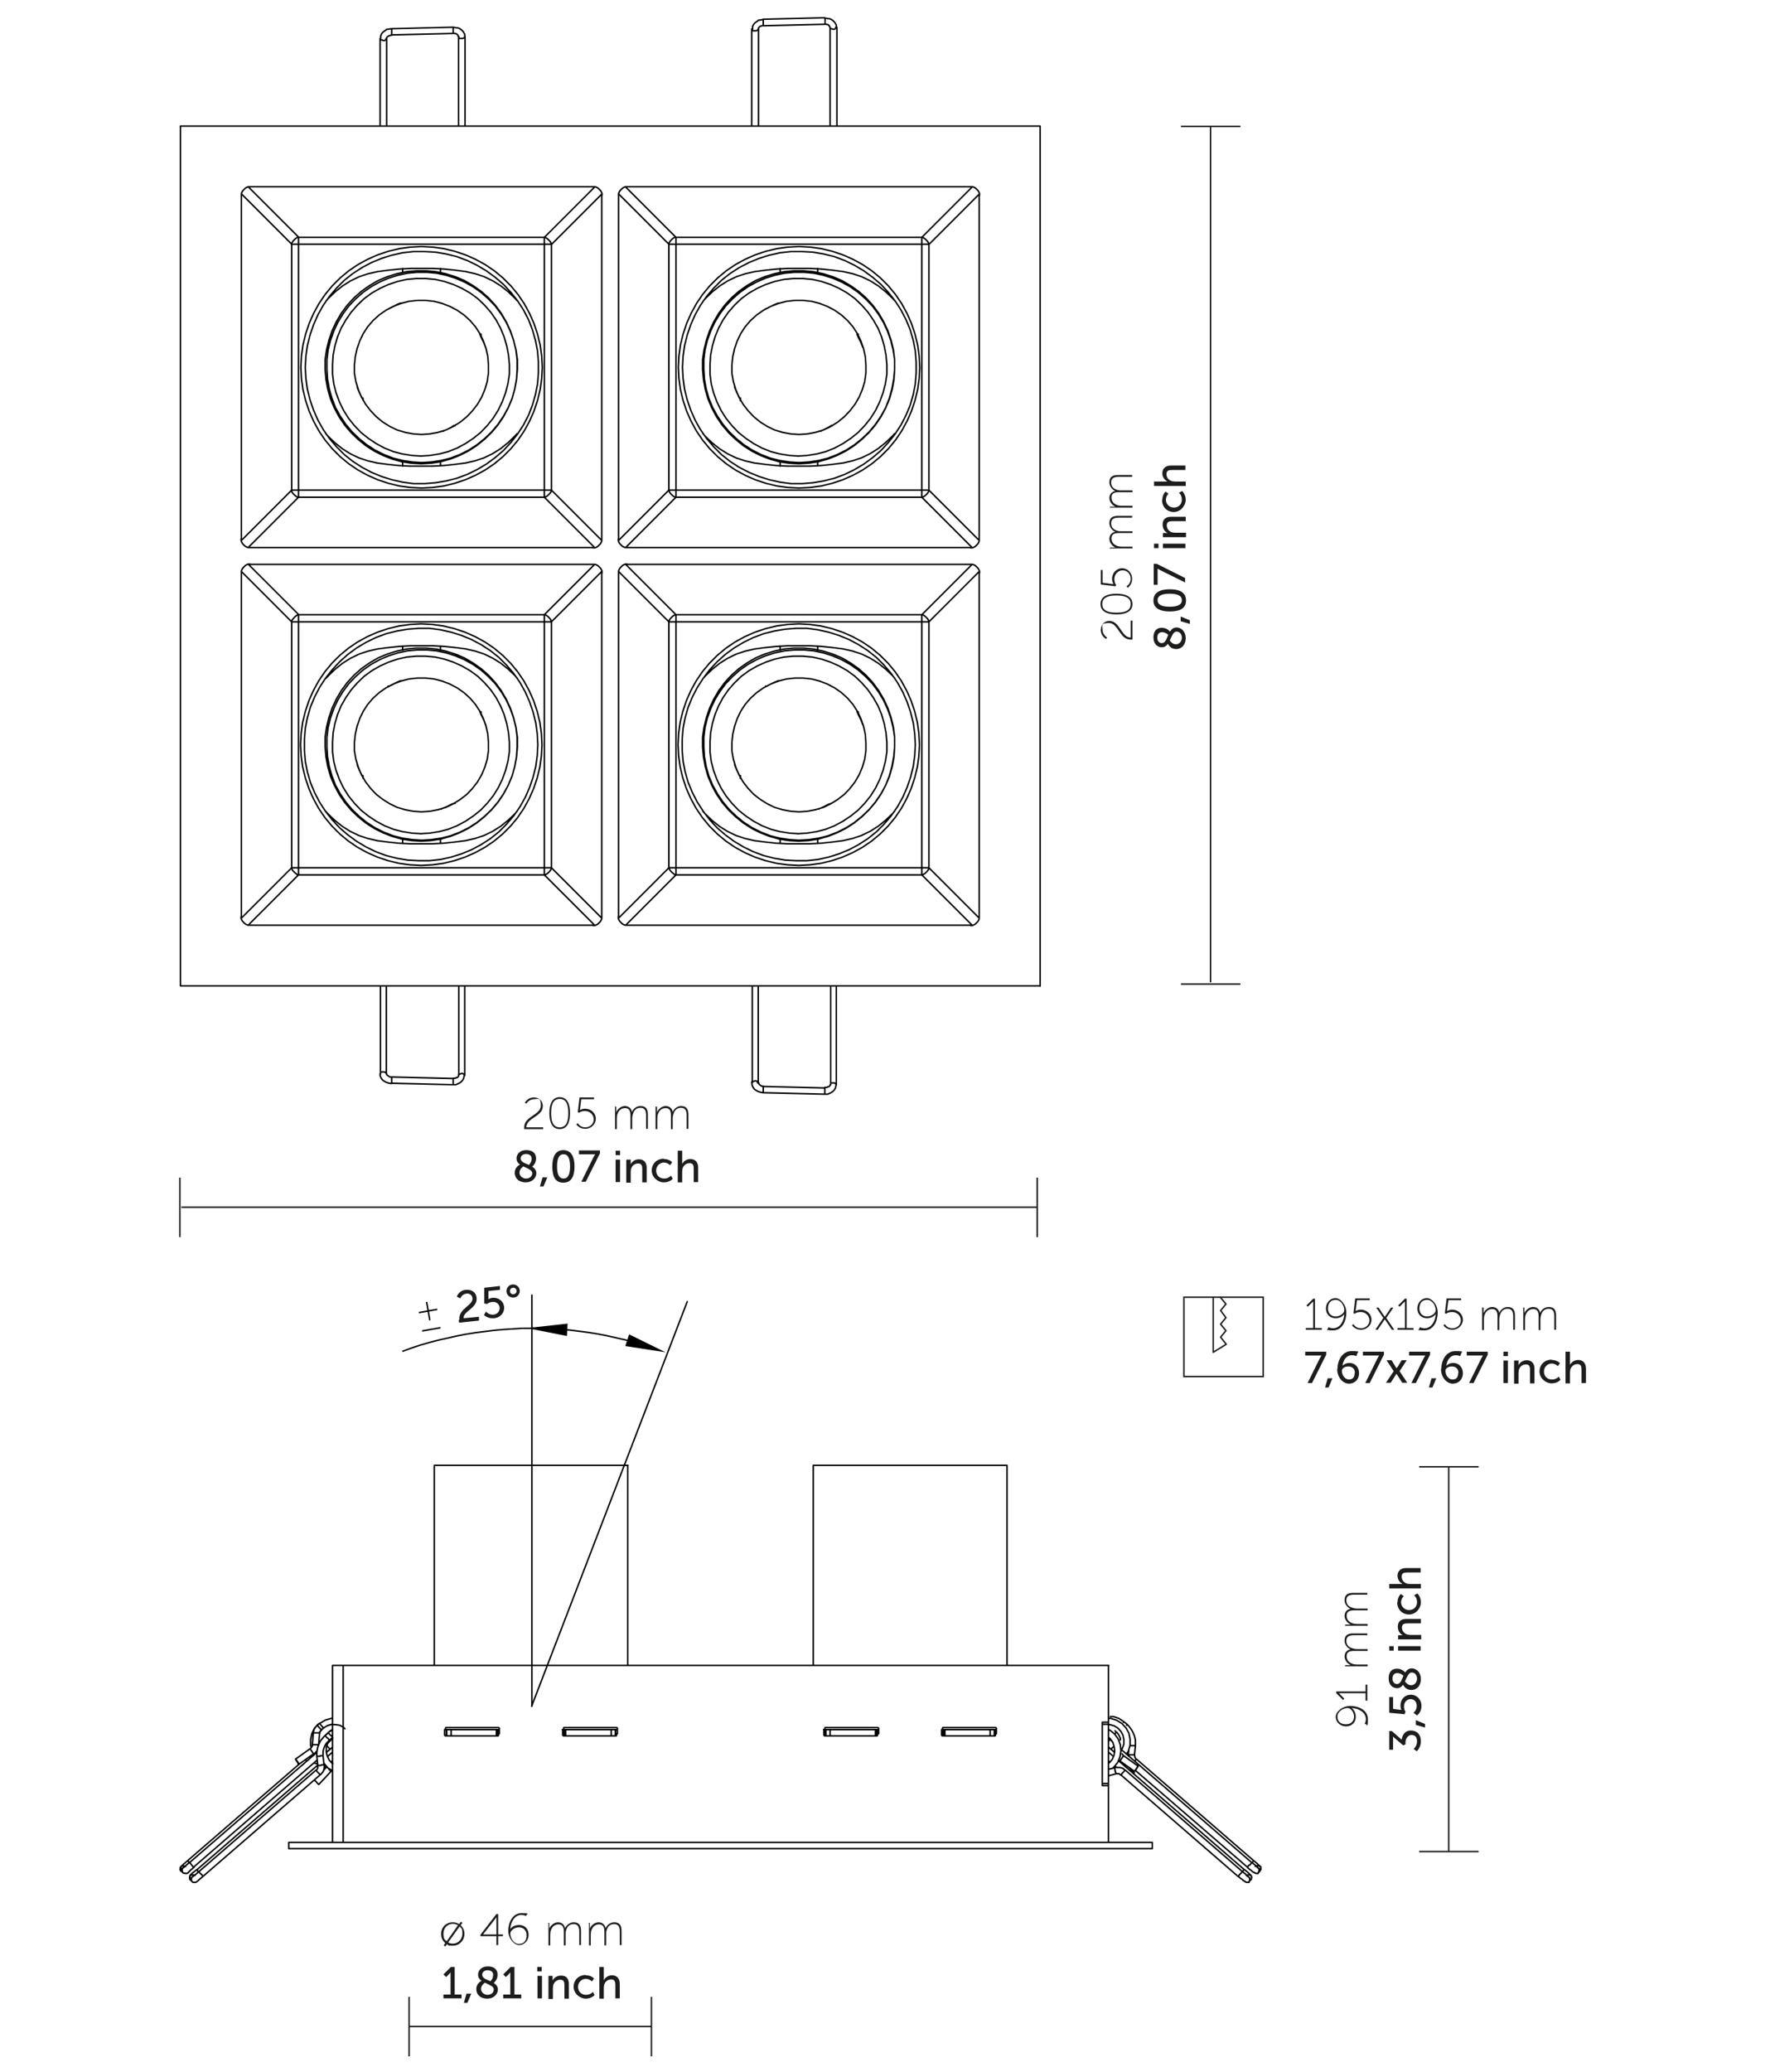 <?xml version="1.0" encoding="UTF-8"?>
<svg id="Livello_1" xmlns="http://www.w3.org/2000/svg" version="1.1" viewBox="0 0 600 700">
  <!-- Generator: Adobe Illustrator 29.3.1, SVG Export Plug-In . SVG Version: 2.1.0 Build 151)  -->
  <defs>
    <style>
      .st0 {
        fill: #1d1d1b;
      }

      .st1, .st2, .st3, .st4, .st5, .st6 {
        fill: none;
        stroke-width: .5px;
      }

      .st1, .st5 {
        stroke: #1d1d1b;
      }

      .st2 {
        stroke-miterlimit: 10;
      }

      .st2, .st3, .st4, .st6 {
        stroke: #000;
      }

      .st3, .st4, .st5, .st6 {
        stroke-linecap: round;
        stroke-linejoin: round;
      }

      .st4 {
        stroke-dasharray: 34.9 0;
      }

      .st6 {
        stroke-dasharray: 35.5 0;
      }
    </style>
  </defs>
  <path class="st1" d="M60.8,397.9v20.1M350.6,397.9v20.1M350.6,407.9H61.3"/>
  <path class="st1" d="M399.2,332.5h20.1M399.2,42.7h20.1M409.2,42.7v289.2"/>
  <path class="st1" d="M138.3,674.7v20.1M220.2,674.7v20.1M220.2,684.7h-81.7"/>
  <path class="st1" d="M479.7,625.6h20.1M479.7,495.6h20.1M489.7,495.6v129.8"/>
  <g>
    <path class="st0" d="M153.1,649.5c.7,0,1.5.2,2.1.6l.6-.8.5.4-.6.8c.8.7,1.3,1.7,1.3,2.9,0,2.2-1.7,4-3.9,4s-1.4-.2-2-.5l-.6.8-.5-.4.5-.8c-.9-.7-1.4-1.8-1.4-3.1,0-2.2,1.7-3.9,3.9-3.9ZM151,655.9l3.8-5.4c-.5-.3-1.1-.5-1.7-.5-1.8,0-3.2,1.4-3.2,3.3s.4,2,1.1,2.6ZM155.3,651l-3.8,5.3c.5.3,1,.4,1.6.4,1.8,0,3.2-1.5,3.2-3.4s-.4-1.8-1-2.4Z"/>
    <path class="st0" d="M162.4,653.7l5.4-7h.6v6.9h1.6v.6h-1.6v3h-.6v-3h-5.4v-.5ZM167.8,653.6v-4.9c0-.4,0-.9,0-.9h0s-.3.4-.5.7l-4,5.1h0s4.5,0,4.5,0Z"/>
    <path class="st0" d="M171.8,652.4c0-2.6,1.3-6,4.5-6s1.8.4,1.8.4l-.3.6s-.6-.4-1.5-.4c-2.4,0-3.7,2.5-3.8,4.8h0c.6-.9,1.7-1.4,3-1.4,1.8,0,3.2,1.3,3.2,3.3s-1.5,3.5-3.2,3.5-3.7-2.2-3.7-4.9ZM178,653.9c0-1.7-1.1-2.7-2.6-2.7s-2.9,1.1-2.9,2.1c0,1.5,1.1,3.5,2.9,3.5s2.6-1.2,2.6-2.9Z"/>
    <path class="st0" d="M185.1,649.7h.6v1.3c0,.3,0,.6,0,.6h0c.4-1.1,1.7-2.1,2.9-2.1s2.2.7,2.4,2h0c.4-1,1.6-2,2.9-2,1.9,0,2.5,1.1,2.5,2.9v4.8h-.6v-4.5c0-1.4-.3-2.6-1.9-2.6s-2.3,1.1-2.6,2.3c-.1.3-.1.7-.1,1.2v3.7h-.6v-4.5c0-1.3-.2-2.6-1.8-2.6s-2.4,1.2-2.7,2.4c0,.3-.1.7-.1,1v3.7h-.6v-7.5Z"/>
    <path class="st0" d="M198.8,649.7h.6v1.3c0,.3,0,.6,0,.6h0c.4-1.1,1.7-2.1,2.9-2.1s2.2.7,2.4,2h0c.4-1,1.6-2,2.9-2,1.9,0,2.5,1.1,2.5,2.9v4.8h-.6v-4.5c0-1.4-.3-2.6-1.9-2.6s-2.3,1.1-2.6,2.3c-.1.3-.1.7-.1,1.2v3.7h-.6v-4.5c0-1.3-.2-2.6-1.8-2.6s-2.4,1.2-2.7,2.4c0,.3-.1.7-.1,1v3.7h-.6v-7.5Z"/>
  </g>
  <g>
    <path class="st0" d="M150,673.9h2.3v-6.8c0-.3,0-.7,0-.7h0s-.1.2-.5.6l-1,1-.9-.9,2.5-2.5h1.3v9.3h2.3v1.3h-6.1v-1.3Z"/>
    <path class="st0" d="M157.8,673.6h1.5l-1.3,3.1h-1.2l.9-3.1Z"/>
    <path class="st0" d="M162.8,669.3c-.7-.5-1.2-1.1-1.2-2.1,0-1.4,1.1-2.8,3.3-2.8s3.3,1.1,3.3,2.8-1.1,2.6-1.3,2.8c.8.5,1.4,1.2,1.4,2.2,0,1.6-1.4,3.1-3.6,3.1s-3.7-1.3-3.7-3.2,1.4-2.6,1.7-2.8ZM163.9,669.9c-.3.2-1.3,1-1.3,2.1s1,2,2.2,2,2.1-.7,2.1-1.8-1.6-1.6-3-2.3ZM165.8,669.4c.2-.2.9-1,.9-2.1s-.8-1.6-1.9-1.6-1.8.7-1.8,1.5c0,1.2,1.4,1.6,2.8,2.2Z"/>
    <path class="st0" d="M170.2,673.9h2.3v-6.8c0-.3,0-.7,0-.7h0s-.1.2-.5.6l-1,1-.9-.9,2.5-2.5h1.3v9.3h2.3v1.3h-6.1v-1.3Z"/>
    <path class="st0" d="M181.6,664.6h1.5v1.5h-1.5v-1.5ZM181.7,667.6h1.5v7.6h-1.5v-7.6Z"/>
    <path class="st0" d="M185.4,667.6h1.4v1c0,.3,0,.6,0,.6h0c.3-.7,1.2-1.7,2.9-1.7s2.6,1,2.6,2.9v4.9h-1.5v-4.5c0-1.1-.2-1.9-1.4-1.9s-2.1.8-2.4,1.9c0,.3-.1.6-.1,1v3.6h-1.5v-7.6Z"/>
    <path class="st0" d="M198,667.4c1.9,0,2.8,1.1,2.8,1.1l-.7,1s-.8-.9-2.1-.9-2.6,1.1-2.6,2.7,1.1,2.7,2.7,2.7,2.3-1,2.3-1l.6,1.1s-1.1,1.2-3,1.2-4.1-1.7-4.1-4,1.7-4,4.1-4Z"/>
    <path class="st0" d="M202.6,664.6h1.5v3.9c0,.4,0,.6,0,.6h0c.3-.7,1.3-1.7,2.8-1.7s2.6,1,2.6,2.9v4.9h-1.5v-4.5c0-1.1-.2-1.9-1.4-1.9s-2.1.8-2.4,1.9c0,.3-.1.6-.1,1v3.6h-1.5v-10.6Z"/>
  </g>
  <g>
    <path class="st0" d="M461.9,582.7l-.6-.3s.4-.6.4-1.5c0-2.4-2.5-3.7-4.8-3.8h0c.9.6,1.4,1.8,1.4,3,0,1.8-1.3,3.2-3.3,3.2s-3.5-1.5-3.5-3.2,2.2-3.7,4.9-3.7,6,1.3,6,4.5-.4,1.8-.4,1.8ZM455.6,577.1c-1.5,0-3.5,1.1-3.5,2.9s1.2,2.6,2.9,2.6,2.7-1.1,2.7-2.6-1.1-2.9-2.1-2.9Z"/>
    <path class="st0" d="M461.6,574.5v-2.4h-8.5c-.3,0-.5,0-.5,0h0s.2.1.6.6l1.2,1.2-.4.5-2.3-2.3v-.6h9.9v-2.3h.6v5.4h-.6Z"/>
    <path class="st0" d="M454.7,563.2v-.6h1.3c.3,0,.6,0,.6,0h0c-1.1-.4-2.1-1.7-2.1-2.9s.7-2.2,2-2.4h0c-1-.5-2-1.6-2-2.9,0-1.9,1.1-2.5,2.9-2.5h4.8v.6h-4.5c-1.4,0-2.6.3-2.6,1.9s1.1,2.3,2.3,2.6c.3.1.7.2,1.2.2h3.7v.6h-4.5c-1.3,0-2.6.2-2.6,1.8s1.2,2.4,2.4,2.7c.3,0,.7.1,1,.1h3.7v.6h-7.5Z"/>
    <path class="st0" d="M454.7,549.5v-.6h1.3c.3,0,.6,0,.6,0h0c-1.1-.4-2.1-1.7-2.1-2.9s.7-2.2,2-2.4h0c-1-.5-2-1.6-2-2.9,0-1.9,1.1-2.5,2.9-2.5h4.8v.6h-4.5c-1.4,0-2.6.3-2.6,1.9s1.1,2.3,2.3,2.6c.3.1.7.2,1.2.2h3.7v.6h-4.5c-1.3,0-2.6.2-2.6,1.8s1.2,2.4,2.4,2.7c.3,0,.7.1,1,.1h3.7v.6h-7.5Z"/>
  </g>
  <g>
    <path class="st0" d="M477.8,591s1.2-1,1.2-2.6-.8-2.2-1.9-2.2-2,1.2-2,2.5v.7l-.8.3-2.7-2.3c-.4-.3-.7-.7-.7-.7h0s0,.3,0,.9v3.6h-1.3v-6.3h.9l3.3,2.9c.2-1.4,1-3.1,3.1-3.1s3.4,1.4,3.4,3.6-1.4,3.4-1.4,3.4l-1.1-.8Z"/>
    <path class="st0" d="M478.6,582.7v-1.5l3.1,1.3v1.2l-3.1-.9Z"/>
    <path class="st0" d="M477.8,578.7s1.1-.8,1.1-2.3-.9-2.3-2.1-2.3-2.2,1-2.2,2.4.5,1.8.5,1.8l-.3.9-5.2-.5v-5.3h1.3v4l2.2.3c.3,0,.6,0,.6,0h0s-.3-.6-.3-1.4c0-2.2,1.5-3.7,3.5-3.7s3.6,1.6,3.6,3.8-1.5,3.2-1.5,3.2l-1.1-.8Z"/>
    <path class="st0" d="M474.3,569.2c-.5.7-1.1,1.2-2.1,1.2-1.4,0-2.8-1.1-2.8-3.3s1.1-3.3,2.8-3.3,2.6,1.1,2.8,1.3c.5-.8,1.2-1.4,2.2-1.4,1.6,0,3.1,1.4,3.1,3.6s-1.3,3.7-3.2,3.7-2.6-1.4-2.8-1.7ZM474.4,566.2c-.2-.2-1-.9-2.1-.9s-1.6.8-1.6,1.9.7,1.8,1.5,1.8c1.2,0,1.6-1.4,2.2-2.8ZM474.9,568.1c.2.3,1,1.3,2.1,1.3s2-1,2-2.2-.7-2.1-1.8-2.1-1.6,1.6-2.3,3Z"/>
    <path class="st0" d="M469.6,557.7v-1.5h1.5v1.5h-1.5ZM472.6,557.7v-1.5h7.6v1.5h-7.6Z"/>
    <path class="st0" d="M472.6,553.9v-1.4h1c.3,0,.6,0,.6,0h0c-.7-.3-1.7-1.2-1.7-2.9s1-2.6,2.9-2.6h4.9v1.5h-4.5c-1.1,0-1.9.2-1.9,1.4s.8,2.1,1.9,2.4c.3,0,.6.1,1,.1h3.6v1.5h-7.6Z"/>
    <path class="st0" d="M472.4,541.4c0-1.9,1.1-2.8,1.1-2.8l1,.7s-.9.8-.9,2.1,1.1,2.6,2.7,2.6,2.7-1.1,2.7-2.7-1-2.3-1-2.3l1.1-.6s1.2,1,1.2,3-1.7,4.1-4,4.1-4-1.7-4-4.1Z"/>
    <path class="st0" d="M469.6,536.7v-1.5h3.9c.4,0,.6,0,.6,0h0c-.7-.4-1.7-1.3-1.7-2.8s1-2.6,2.9-2.6h4.9v1.5h-4.5c-1.1,0-1.9.2-1.9,1.4s.8,2.1,1.9,2.4c.3,0,.6.1,1,.1h3.6v1.5h-10.6Z"/>
  </g>
  <g>
    <path class="st0" d="M155.3,445.9c-.4-3.8,4.7-4.8,4.4-7.3-.1-1-1-1.7-2.1-1.5-1.4.1-2,1.6-2,1.6l-1.2-.6s.7-2.1,3.1-2.3c1.9-.2,3.5.9,3.6,2.7.4,3.5-4.6,4.5-4.4,6.9l5.2-.5v1.3c.1,0-6.7.7-6.7.7,0-.3-.1-.5-.2-.8Z"/>
    <path class="st0" d="M164.4,443.3s.9,1,2.4.9c1.2-.1,2.2-1.1,2.1-2.4-.1-1.3-1.3-2.1-2.6-1.9-1,.1-1.7.7-1.7.7l-.9-.2v-5.3s5.3-.6,5.3-.6v1.3c.1,0-3.9.4-3.9.4v2.2c0,.3,0,.6,0,.6h0s.5-.4,1.3-.5c2.2-.2,3.8,1.2,4,3,.2,2-1.2,3.7-3.4,3.9-2.2.2-3.4-1.1-3.4-1.1l.7-1.2Z"/>
    <path class="st0" d="M171.2,436.4c-.1-1.2.8-2.3,2-2.4,1.3-.1,2.4.8,2.5,2,.1,1.2-.8,2.3-2,2.4-1.3.1-2.4-.7-2.5-2ZM174.6,436.1c0-.6-.6-1.1-1.2-1-.6,0-1.1.6-1,1.2,0,.6.6,1.1,1.2,1s1.1-.6,1-1.2Z"/>
  </g>
  <g>
    <path class="st0" d="M177.2,380.8c0-3.6,5.6-4.1,5.6-7.2s-.9-2.2-2.4-2.2-2.5,1.5-2.5,1.5l-.5-.3s.9-1.8,3-1.8,3.1,1.4,3.1,2.9c0,3.6-5.6,4-5.6,7.2h5.7v.6h-6.4c0-.2,0-.4,0-.6Z"/>
    <path class="st0" d="M185.7,376.1c0-3,.9-5.4,3.5-5.4s3.5,2.4,3.5,5.4-.9,5.4-3.5,5.4-3.5-2.4-3.5-5.4ZM192.1,376.1c0-2.7-.6-4.8-2.9-4.8s-2.9,2.1-2.9,4.8.6,4.8,2.9,4.8,2.9-2.1,2.9-4.8Z"/>
    <path class="st0" d="M195.4,379.6s.7,1.3,2.4,1.3,2.9-1.2,2.9-2.7-1.3-2.8-2.9-2.8-2,.6-2,.6l-.5-.2.6-5h4.9v.6h-4.3l-.4,3.1c0,.4-.1.6-.1.6h0s.7-.5,1.8-.5c2,0,3.6,1.5,3.6,3.4s-1.6,3.4-3.6,3.4-3-1.5-3-1.5l.5-.4Z"/>
    <path class="st0" d="M207.7,373.9h.6v1.3c0,.3,0,.6,0,.6h0c.4-1.1,1.7-2.1,2.9-2.1s2.2.7,2.4,2h0c.4-1.1,1.6-2,2.9-2,1.9,0,2.5,1.1,2.5,2.9v4.8h-.6v-4.5c0-1.4-.3-2.6-1.9-2.6s-2.3,1.1-2.6,2.3c-.1.3-.2.7-.2,1.2v3.7h-.6v-4.5c0-1.3-.2-2.6-1.8-2.6s-2.4,1.2-2.7,2.4c0,.3-.1.7-.1,1v3.7h-.6v-7.5Z"/>
    <path class="st0" d="M221.5,373.9h.6v1.3c0,.3,0,.6,0,.6h0c.4-1.1,1.7-2.1,2.9-2.1s2.2.7,2.4,2h0c.4-1.1,1.6-2,2.8-2,1.9,0,2.5,1.1,2.5,2.9v4.8h-.6v-4.5c0-1.4-.3-2.6-1.9-2.6s-2.3,1.1-2.6,2.3c-.1.3-.2.7-.2,1.2v3.7h-.6v-4.5c0-1.3-.2-2.6-1.8-2.6s-2.4,1.2-2.7,2.4c0,.3-.1.7-.1,1v3.7h-.6v-7.5Z"/>
  </g>
  <g>
    <path class="st0" d="M175.8,393.5c-.7-.5-1.2-1.1-1.2-2.1,0-1.4,1.1-2.8,3.3-2.8s3.3,1.1,3.3,2.8-1.1,2.6-1.3,2.8c.8.5,1.4,1.2,1.4,2.2,0,1.6-1.4,3.1-3.6,3.1s-3.7-1.3-3.7-3.2,1.4-2.6,1.7-2.8ZM176.9,394.1c-.3.2-1.3,1-1.3,2.1s1,2,2.2,2,2.1-.7,2.1-1.8-1.6-1.6-3-2.3ZM178.8,393.6c.2-.2.9-1,.9-2.1s-.8-1.6-1.9-1.6-1.8.7-1.8,1.5c0,1.2,1.4,1.6,2.8,2.2Z"/>
    <path class="st0" d="M183.5,397.8h1.5l-1.3,3.1h-1.2l.9-3.1Z"/>
    <path class="st0" d="M186.7,394.1c0-3,.9-5.5,3.7-5.5s3.8,2.4,3.8,5.5-.9,5.5-3.8,5.5-3.7-2.4-3.7-5.5ZM192.7,394.1c0-2.3-.5-4.1-2.2-4.1s-2.2,1.8-2.2,4.1.5,4.1,2.2,4.1,2.2-1.8,2.2-4.1Z"/>
    <path class="st0" d="M200.6,391c.3-.6.6-1,.6-1h0s-.2,0-.8,0h-4.7v-1.3h7.1v1l-4.8,9.6h-1.5l4.1-8.3Z"/>
    <path class="st0" d="M208.1,388.8h1.5v1.5h-1.5v-1.5ZM208.1,391.8h1.5v7.6h-1.5v-7.6Z"/>
    <path class="st0" d="M211.8,391.8h1.4v1c0,.3,0,.6,0,.6h0c.3-.7,1.2-1.7,2.8-1.7s2.6,1,2.6,2.9v4.9h-1.5v-4.5c0-1.1-.2-1.9-1.4-1.9s-2.1.8-2.4,1.9c0,.3-.1.6-.1,1v3.6h-1.5v-7.6Z"/>
    <path class="st0" d="M224.4,391.6c1.9,0,2.8,1.1,2.8,1.1l-.7,1s-.8-.9-2.1-.9-2.6,1.1-2.6,2.7,1.1,2.7,2.7,2.7,2.3-1,2.3-1l.6,1.1s-1,1.2-3,1.2-4.1-1.7-4.1-4,1.7-4,4.1-4Z"/>
    <path class="st0" d="M229.1,388.8h1.5v3.9c0,.4,0,.6,0,.6h0c.3-.7,1.3-1.7,2.8-1.7s2.6,1,2.6,2.9v4.9h-1.5v-4.5c0-1.1-.2-1.9-1.4-1.9s-2.1.8-2.4,1.9c0,.3-.1.6-.1,1v3.6h-1.5v-10.6Z"/>
  </g>
  <g>
    <path class="st0" d="M382.1,216.1c-3.6,0-4.1-5.6-7.2-5.6s-2.2.9-2.2,2.4,1.5,2.5,1.5,2.5l-.3.5s-1.8-.9-1.8-3,1.4-3.1,2.9-3.1c3.6,0,4,5.6,7.2,5.6v-5.7h.6v6.4c-.2,0-.4,0-.6,0Z"/>
    <path class="st0" d="M377.4,207.6c-3,0-5.4-.9-5.4-3.5s2.4-3.5,5.4-3.5,5.4.9,5.4,3.5-2.4,3.5-5.4,3.5ZM377.4,201.2c-2.7,0-4.8.6-4.8,2.9s2.1,2.9,4.8,2.9,4.8-.6,4.8-2.9-2.1-2.9-4.8-2.9Z"/>
    <path class="st0" d="M380.9,198s1.3-.7,1.3-2.4-1.2-2.9-2.7-2.9-2.8,1.3-2.8,2.9.6,2,.6,2l-.2.5-5-.6v-4.9h.6v4.3l3.1.4c.4,0,.6.1.6.1h0s-.5-.8-.5-1.8c0-2,1.5-3.6,3.4-3.6s3.4,1.6,3.4,3.6-1.5,3-1.5,3l-.4-.5Z"/>
    <path class="st0" d="M375.2,185.6v-.6h1.3c.3,0,.6,0,.6,0h0c-1.1-.4-2.1-1.7-2.1-2.9s.7-2.2,2-2.4h0c-1-.4-2-1.6-2-2.9,0-1.9,1.1-2.5,2.9-2.5h4.8v.6h-4.5c-1.4,0-2.6.3-2.6,1.9s1.1,2.3,2.3,2.6c.3.1.7.1,1.2.1h3.7v.6h-4.5c-1.3,0-2.6.2-2.6,1.8s1.2,2.4,2.4,2.7c.3,0,.7.1,1,.1h3.7v.6h-7.5Z"/>
    <path class="st0" d="M375.2,171.8v-.6h1.3c.3,0,.6,0,.6,0h0c-1.1-.4-2.1-1.7-2.1-2.9s.7-2.2,2-2.4h0c-1-.4-2-1.6-2-2.9,0-1.9,1.1-2.5,2.9-2.5h4.8v.6h-4.5c-1.4,0-2.6.3-2.6,1.9s1.1,2.3,2.3,2.6c.3.1.7.1,1.2.1h3.7v.6h-4.5c-1.3,0-2.6.2-2.6,1.8s1.2,2.4,2.4,2.7c.3,0,.7.1,1,.1h3.7v.6h-7.5Z"/>
  </g>
  <g>
    <path class="st0" d="M394.8,217.5c-.5.7-1.1,1.2-2.1,1.2-1.4,0-2.8-1.1-2.8-3.3s1.1-3.3,2.8-3.3,2.6,1.1,2.8,1.3c.5-.8,1.2-1.4,2.2-1.4,1.6,0,3.1,1.4,3.1,3.6s-1.3,3.7-3.2,3.7-2.6-1.4-2.8-1.7ZM394.9,214.5c-.2-.2-1-.9-2.1-.9s-1.6.8-1.6,1.9.7,1.8,1.5,1.8c1.2,0,1.6-1.4,2.2-2.8ZM395.4,216.4c.2.3,1,1.3,2.1,1.3s2-1,2-2.2-.7-2.1-1.8-2.1-1.6,1.6-2.3,3Z"/>
    <path class="st0" d="M399.1,209.8v-1.5l3.1,1.3v1.2l-3.1-.9Z"/>
    <path class="st0" d="M395.4,206.6c-3,0-5.5-.9-5.5-3.7s2.4-3.8,5.5-3.8,5.5.9,5.5,3.8-2.4,3.7-5.5,3.7ZM395.4,200.6c-2.3,0-4.1.5-4.1,2.2s1.8,2.2,4.1,2.2,4.1-.5,4.1-2.2-1.8-2.2-4.1-2.2Z"/>
    <path class="st0" d="M392.3,192.7c-.6-.3-1-.6-1-.6h0s0,.2,0,.8v4.7h-1.3v-7.1h1l9.6,4.8v1.5l-8.3-4.1Z"/>
    <path class="st0" d="M390.1,185.2v-1.5h1.5v1.5h-1.5ZM393.1,185.2v-1.5h7.6v1.5h-7.6Z"/>
    <path class="st0" d="M393.1,181.5v-1.4h1c.3,0,.6,0,.6,0h0c-.7-.3-1.7-1.2-1.7-2.9s1-2.6,2.9-2.6h4.9v1.5h-4.5c-1.1,0-1.9.2-1.9,1.4s.8,2.1,1.9,2.4c.3,0,.6.1,1,.1h3.6v1.5h-7.6Z"/>
    <path class="st0" d="M392.9,168.9c0-1.9,1.1-2.8,1.1-2.8l1,.7s-.9.8-.9,2.1,1.1,2.6,2.7,2.6,2.7-1.1,2.7-2.7-1-2.3-1-2.3l1.1-.6s1.2,1.1,1.2,3-1.7,4.1-4,4.1-4-1.7-4-4.1Z"/>
    <path class="st0" d="M390.1,164.2v-1.5h3.9c.4,0,.6,0,.6,0h0c-.7-.4-1.7-1.3-1.7-2.8s1-2.6,2.9-2.6h4.9v1.5h-4.5c-1.1,0-1.9.2-1.9,1.4s.8,2.1,1.9,2.4c.3,0,.6.1,1,.1h3.6v1.5h-10.6Z"/>
  </g>
  <path class="st2" d="M142.7,449.7l6.2-1.1M145.3,446.1l-1.1-6.2M141.6,443.5l6.2-1.1"/>
  <path class="st2" d="M223.4,456.4l-11.7-1.8,1.1-3.4,10.6,5.2ZM179.8,448.8l11.8-1.3-.2,3.6-11.6-2.3ZM223.4,456.4l-3-1-3-1-3-.9-3.1-.8-3.1-.7-3.1-.7-3.1-.6-3.1-.5-3.1-.4-3.2-.4-3.2-.3-3.2-.2h-3.2c0-.1-3.2-.2-3.2-.2M179.8,448.8h-3.2s-3.2.2-3.2.2l-3.2.2-3.2.3-3.2.4-3.2.4-3.1.5-3.1.6-3.1.7-3.1.7-3.1.8-3.1.9-3,1-3,1.1"/>
  <line class="st6" x1="179.7" y1="576.5" x2="232.3" y2="439.8"/>
  <line class="st4" x1="179.8" y1="576.5" x2="179.8" y2="437.6"/>
  <path d="M223.4,456.4l-11.7-1.8,1.1-3.4M179.8,448.8l11.8-1.3-.2,3.6"/>
  <polyline class="st5" points="412.5 438.3 414.4 440.6 412.6 442.8 414.4 445.2 412.6 447.4 414.4 449.6 412.6 451.8 414.5 454.2 410.1 456.9 410.1 438.3"/>
  <rect class="st1" x="400.2" y="438.3" width="26.8" height="26.8"/>
  <g>
    <path class="st0" d="M441.5,448.7h2.4v-8.5c0-.3,0-.5,0-.5h0s-.1.2-.6.6l-1.2,1.2-.5-.4,2.3-2.3h.6v9.9h2.3v.6h-5.4v-.6Z"/>
    <path class="st0" d="M448.8,449l.3-.6s.6.4,1.5.4c2.4,0,3.7-2.5,3.8-4.8h0c-.6.9-1.7,1.4-3,1.4-1.8,0-3.2-1.3-3.2-3.3s1.5-3.5,3.2-3.5,3.7,2.2,3.7,4.9-1.3,6-4.5,6-1.8-.4-1.8-.4ZM454.4,442.7c0-1.5-1.1-3.5-2.9-3.5s-2.6,1.2-2.6,2.9,1.1,2.7,2.6,2.7,2.9-1.1,2.9-2.1Z"/>
    <path class="st0" d="M457.6,447.5s.7,1.3,2.4,1.3,2.9-1.2,2.9-2.7-1.3-2.8-2.9-2.8-2,.6-2,.6l-.5-.2.6-5h4.9v.6h-4.3l-.4,3.1c0,.4-.1.6-.1.6h0s.7-.5,1.8-.5c2,0,3.6,1.5,3.6,3.4s-1.6,3.4-3.6,3.4-3-1.5-3-1.5l.5-.4Z"/>
    <path class="st0" d="M467.6,445.3l-2.4-3.5h.8l1.8,2.7c.1.2.3.4.3.4h0s.1-.2.3-.4l1.8-2.7h.8l-2.4,3.5,2.7,4h-.8l-2.1-3.1c-.1-.2-.3-.4-.3-.4h0s-.1.2-.3.4l-2.1,3.1h-.8l2.7-4Z"/>
    <path class="st0" d="M472.5,448.7h2.4v-8.5c0-.3,0-.5,0-.5h0s-.1.2-.6.6l-1.2,1.2-.5-.4,2.3-2.3h.6v9.9h2.3v.6h-5.4v-.6Z"/>
    <path class="st0" d="M479.7,449l.3-.6s.6.4,1.5.4c2.4,0,3.7-2.5,3.8-4.8h0c-.6.9-1.7,1.4-3,1.4-1.8,0-3.2-1.3-3.2-3.3s1.5-3.5,3.2-3.5,3.7,2.2,3.7,4.9-1.3,6-4.5,6-1.8-.4-1.8-.4ZM485.3,442.7c0-1.5-1.1-3.5-2.9-3.5s-2.6,1.2-2.6,2.9,1.1,2.7,2.6,2.7,2.9-1.1,2.9-2.1Z"/>
    <path class="st0" d="M488.5,447.5s.7,1.3,2.4,1.3,2.9-1.2,2.9-2.7-1.3-2.8-2.9-2.8-2,.6-2,.6l-.5-.2.6-5h4.9v.6h-4.3l-.4,3.1c0,.4-.1.6-.1.6h0s.7-.5,1.8-.5c2,0,3.6,1.5,3.6,3.4s-1.6,3.4-3.6,3.4-3-1.5-3-1.5l.5-.4Z"/>
    <path class="st0" d="M500.9,441.8h.6v1.3c0,.3,0,.6,0,.6h0c.4-1.1,1.7-2.1,2.9-2.1s2.2.7,2.4,2h0c.4-1.1,1.6-2,2.8-2,1.9,0,2.5,1.1,2.5,2.9v4.8h-.6v-4.5c0-1.4-.3-2.6-1.9-2.6s-2.3,1.1-2.6,2.3c-.1.3-.2.7-.2,1.2v3.7h-.6v-4.5c0-1.3-.2-2.6-1.8-2.6s-2.4,1.2-2.7,2.4c0,.3-.1.7-.1,1v3.7h-.6v-7.5Z"/>
    <path class="st0" d="M514.7,441.8h.6v1.3c0,.3,0,.6,0,.6h0c.4-1.1,1.7-2.1,2.9-2.1s2.2.7,2.4,2h0c.4-1.1,1.6-2,2.9-2,1.9,0,2.5,1.1,2.5,2.9v4.8h-.6v-4.5c0-1.4-.3-2.6-1.9-2.6s-2.3,1.1-2.6,2.3c-.1.3-.2.7-.2,1.2v3.7h-.6v-4.5c0-1.3-.2-2.6-1.8-2.6s-2.4,1.2-2.7,2.4c0,.3-.1.7-.1,1v3.7h-.6v-7.5Z"/>
  </g>
  <g>
    <path class="st0" d="M446.1,459c.3-.6.6-1,.6-1h0s-.2,0-.8,0h-4.7v-1.3h7.1v1l-4.8,9.6h-1.5l4.1-8.3Z"/>
    <path class="st0" d="M448.9,465.7h1.5l-1.3,3.1h-1.2l.9-3.1Z"/>
    <path class="st0" d="M452.1,462.5c0-2.7,1.5-6,4.8-6s2.1.4,2.1.4l-.5,1.3s-.7-.3-1.5-.3c-2,0-3,1.8-3.2,3.6h0c.5-.6,1.4-1,2.3-1,2,0,3.3,1.5,3.3,3.5s-1.4,3.5-3.4,3.5-4-2-4-5ZM458,463.9c0-1.3-.8-2.2-2.2-2.2s-2.2.7-2.2,1.5c0,1.4,1,2.9,2.4,2.9s1.9-.9,1.9-2.2Z"/>
    <path class="st0" d="M465.6,459c.3-.6.6-1,.6-1h0s-.2,0-.8,0h-4.7v-1.3h7.1v1l-4.8,9.6h-1.5l4.1-8.3Z"/>
    <path class="st0" d="M471.9,464.3s-.1.2-.2.4l-1.6,2.5h-1.6l2.6-3.9-2.4-3.7h1.7l1.4,2.3c.1.2.3.4.3.4h0s.1-.3.3-.4l1.4-2.3h1.7l-2.4,3.7,2.6,3.9h-1.7l-1.6-2.5c-.1-.2-.2-.4-.2-.4h0Z"/>
    <path class="st0" d="M481.2,459c.3-.6.6-1,.6-1h0s-.2,0-.8,0h-4.7v-1.3h7.1v1l-4.8,9.6h-1.5l4.1-8.3Z"/>
    <path class="st0" d="M484,465.7h1.5l-1.3,3.1h-1.2l.9-3.1Z"/>
    <path class="st0" d="M487.2,462.5c0-2.7,1.5-6,4.8-6s2.1.4,2.1.4l-.5,1.3s-.7-.3-1.5-.3c-2,0-3,1.8-3.2,3.6h0c.5-.6,1.4-1,2.3-1,2,0,3.3,1.5,3.3,3.5s-1.4,3.5-3.4,3.5-4-2-4-5ZM493,463.9c0-1.3-.8-2.2-2.2-2.2s-2.2.7-2.2,1.5c0,1.4,1,2.9,2.4,2.9s1.9-.9,1.9-2.2Z"/>
    <path class="st0" d="M500.7,459c.3-.6.6-1,.6-1h0s-.2,0-.8,0h-4.7v-1.3h7.1v1l-4.8,9.6h-1.5l4.1-8.3Z"/>
    <path class="st0" d="M508.2,456.7h1.5v1.5h-1.5v-1.5ZM508.2,459.7h1.5v7.6h-1.5v-7.6Z"/>
    <path class="st0" d="M511.9,459.7h1.4v1c0,.3,0,.6,0,.6h0c.3-.7,1.2-1.7,2.8-1.7s2.6,1,2.6,2.9v4.9h-1.5v-4.5c0-1.1-.2-1.9-1.4-1.9s-2.1.8-2.4,1.9c0,.3-.1.6-.1,1v3.6h-1.5v-7.6Z"/>
    <path class="st0" d="M524.5,459.5c1.9,0,2.8,1.1,2.8,1.1l-.7,1s-.8-.9-2.1-.9-2.6,1.1-2.6,2.7,1.1,2.7,2.7,2.7,2.3-1,2.3-1l.6,1.1s-1,1.2-3,1.2-4.1-1.7-4.1-4,1.7-4,4.1-4Z"/>
    <path class="st0" d="M529.2,456.7h1.5v3.9c0,.4,0,.6,0,.6h0c.3-.7,1.3-1.7,2.8-1.7s2.6,1,2.6,2.9v4.9h-1.5v-4.5c0-1.1-.2-1.9-1.4-1.9s-2.1.8-2.4,1.9c0,.3-.1.6-.1,1v3.6h-1.5v-10.6Z"/>
  </g>
  <g>
    <path class="st3" d="M132.2,9.7l-1.1.2h-.4c0,.1-.6.5-.6.5l-.6.4-.5.6-.3.7v.8c-.1,0-.1,0-.1,0M130.6,13h0c0-.1.2-.4.2-.4l.3-.3.3-.2h.3c0-.1.4-.2.4-.2h.2M153.2,9.2l-20.8.5M132.4,11.8l20.8-.5M157.1,12.3v-.8c-.1,0-.5-.8-.5-.8l-.6-.6-.7-.5-.6-.2h-.6c0-.1-1-.2-1-.2M153.2,11.3h.6s.2.1.2.1h.3c0,.1.3.3.3.3l.2.2v.2c.1,0,.1.2.1.2M128.5,13v29.6M130.7,42.6V13M155,12.3v30.3M157.2,42.6V12.3M254.2,365.9v.6s.3.8.3.8l.5.7.7.5.6.3.6.2,1,.2M258,367h-.6c0-.1-.2-.2-.2-.2l-.3-.2-.2-.2-.2-.2v-.2c0,0,0-.1,0-.1M258,369.2l20.8.5M278.9,367.6l-20.8-.5M278.7,369.7h1.1c0,0,.4-.2.4-.2l.7-.3.6-.4.5-.5.4-.7.2-.8v-.3M280.6,366.5v.2s-.2.3-.2.3l-.3.2h-.3c0,.1-.3.2-.3.2h-.5s-.2,0-.2,0M254.3,333.1v32.7M256.3,365.9v-32.8M280.8,333.1v33.4M282.7,366.5v-33.4M128.5,362.8v.6s.3.8.3.8l.5.7.7.5.6.3.6.2,1,.2M132.3,363.9h-.6c0-.1-.2-.2-.2-.2l-.3-.2-.3-.2-.2-.2v-.2c0,0,0-.1,0-.1M153.2,364.4l-20.8-.5M132.4,366l20.8.5M153,366.5h1.1c0,0,.4-.2.4-.2l.7-.3.6-.4.5-.5.4-.7.2-.8v-.3M155,363.4v.2s-.2.3-.2.3l-.3.2h-.3c0,.1-.3.2-.3.2h-.7M130.6,362.8v-29.6M128.6,333.1v29.6M157.1,363.4v-30.3M155.1,333.1v30.3M257.9,6.6l-1.1.2h-.4c0,.1-.6.5-.6.5l-.6.4-.5.6-.3.7v.8c-.1,0-.1,0-.1,0M256.3,9.8h0c0-.1.2-.5.2-.5l.3-.3.3-.2h.3c0-.1.7-.2.7-.2M258,8.7l20.8-.5M278.8,6l-20.8.5M282.7,9.2v-.8c-.1,0-.5-.8-.5-.8l-.6-.6-.7-.5-.6-.2h-.6c0-.1-1-.2-1-.2M278.8,8.2h.6s.2.1.2.1h.3c0,.1.3.3.3.3l.2.2v.2c.1,0,.1.2.1.2M256.4,42.6V9.8M254.1,9.8v32.7M282.9,42.6V9.2M280.6,9.2v33.4M136.1,283.6v1.4M148.9,285v-1.4M276.4,92.1v-1.4M263.7,90.7v1.4M276.4,219.7v-1.4M263.7,218.3v1.4M263.7,283.6v1.4M276.4,285v-1.4M148.9,219.7v-1.4M136.1,218.3v1.4M136.1,156.1v1.4M148.9,157.4v-1.4M148.9,92.1v-1.4M136.1,90.7v1.4M263.7,156.1v1.4M276.4,157.4v-1.4M127.4,284l-3.1-.7-3-1-2.9-1.4-2.7-1.7-2.5-2-2.3-2.2-.8-.9M157.6,284l-3.8.5-3.8.4-3.8.2h-3.8c0,0-3.8,0-3.8,0l-3.8-.2-3.8-.4-3.8-.5M174.8,274.1l-.8.9-2.3,2.2-2.5,2-2.7,1.7-2.9,1.4-3,1-3.1.7M157.6,219.3l3.1.7,3,1,2.9,1.4,2.7,1.7,2.5,2,2.3,2.2.8.9M127.4,219.3l3.8-.5,3.8-.4,3.8-.2h3.8c0,0,3.8,0,3.8,0l3.8.2,3.8.4,3.8.5M110.2,229.2l.8-.9,2.3-2.2,2.5-2,2.7-1.7,2.9-1.4,3-1,3.1-.7M254.9,156.4l-3.1-.7-3-1-2.9-1.4-2.7-1.7-2.5-2-2.3-2.2-.8-.9M285.2,156.4l-3.8.5-3.8.4-3.8.2h-3.8c0,0-3.8,0-3.8,0l-3.8-.2-3.8-.4-3.8-.5M302.4,146.5l-.8.9-2.3,2.2-2.5,2-2.7,1.7-2.9,1.4-3,1-3.1.7M285.2,91.8l3.1.7,3,1,2.9,1.4,2.7,1.7,2.5,2,2.3,2.2.8.9M254.9,91.8l3.8-.5,3.8-.4,3.8-.2h3.8c0,0,3.8,0,3.8,0l3.8.2,3.8.4,3.8.5M237.7,101.7l.8-.9,2.3-2.2,2.5-2,2.7-1.7,2.9-1.4,3-1,3.1-.7M127.4,156.4l-3.1-.7-3-1-2.9-1.4-2.7-1.7-2.5-2-2.3-2.2-.8-.9M157.6,156.4l-3.8.5-3.8.4-3.8.2h-3.8c0,0-3.8,0-3.8,0l-3.8-.2-3.8-.4-3.8-.5M174.8,146.5l-.8.9-2.3,2.2-2.5,2-2.7,1.7-2.9,1.4-3,1-3.1.7M157.6,91.8l3.1.7,3,1,2.9,1.4,2.7,1.7,2.5,2,2.3,2.2.8.9M127.4,91.8l3.8-.5,3.8-.4,3.8-.2h3.8c0,0,3.8,0,3.8,0l3.8.2,3.8.4,3.8.5M110.2,101.7l.8-.9,2.3-2.2,2.5-2,2.7-1.7,2.9-1.4,3-1,3.1-.7M254.9,284l-3.1-.7-3-1-2.9-1.4-2.7-1.7-2.5-2-2.3-2.2-.8-.9M285.2,284l-3.8.5-3.8.4-3.8.2h-3.8c0,0-3.8,0-3.8,0l-3.8-.2-3.8-.4-3.8-.5M302.4,274.1l-.8.9-2.3,2.2-2.5,2-2.7,1.7-2.9,1.4-3,1-3.1.7M285.2,219.3l3.1.7,3,1,2.9,1.4,2.7,1.7,2.5,2,2.3,2.2.8.9M254.9,219.3l3.8-.5,3.8-.4,3.8-.2h3.8c0,0,3.8,0,3.8,0l3.8.2,3.8.4,3.8.5M237.7,229.2l.8-.9,2.3-2.2,2.5-2,2.7-1.7,2.9-1.4,3-1,3.1-.7M162.2,113h0s0,0,0,0M162.2,112.8h0s0,0,0,0h0s0,0,0,0h0c0,0,0,0,0,0h0M162.3,112.8h0s0,0,0,0h0c0,0,0,.1,0,.1h0s0,0,0,0M164.2,117.4h0s0,0,0,0h0s0,0,0,0h0s0,0,0,0h0M164.1,117.2h0c0,0,0,.1,0,.1M164.1,117.2h0c0,0,0,0,0,0h0s0,0,0,0h0M120.8,130.8h0s0,0,0,0h0s0,0,0,0h0s0,0,0,0h0M120.9,131h0c0,0,0-.1,0-.1M120.9,131h0s0,0,0,0h0s0,0,0,0h0M153.8,143.8h0s0,0,0,0h0s0,0,0,0h0s0,0,0,0h0M153.8,143.9h0s0,0,0,0h0s0,0,0,0h0s0,0,0,0M149.2,145.8h0c0,0,0-.1,0-.1h0s0,0,0,0h0s0,0,0,0M149.4,145.7h0s0,0,0,0M135.6,102.5h0s0,0,0,0h0s0,0,0,0h0s0,0,0,0M153.6,143.7l-.7.4M122.8,135.2l-.4-.7M131.4,104.4h0s0,0,0,0h0s0,0,0,0h0s0,0,0,0h0s0,0,0,0M132.1,104l.4-.2.4-.2.4-.2.5-.2.5-.2.5-.2.5-.2.5-.2M162.2,113l.4.7M149.4,145.7h.5c0-.1.5-.3.5-.3l.5-.2.4-.2.4-.2.4-.2.4-.2.4-.2M153,144.2h0s0,0,0,0h0s0,0,0,0h0s0,0,0,0h0s0,0,0,0M122.4,134.5l-.2-.4-.2-.4-.2-.4-.2-.4-.2-.4-.2-.5-.2-.5-.2-.5M122.7,135.2h0c0,0,0-.2,0-.2h0c0,0,0-.2,0-.2h0c0,0,0-.1,0-.1h0c0,0,0-.2,0-.2M164.1,117.2l-.2-.5-.2-.5-.2-.5-.2-.4-.2-.4-.2-.4-.2-.4-.2-.4M162.6,113.6h0c0,0,0-.2,0-.2h0c0,0,0-.2,0-.2h0c0,0,0-.1,0-.1h0c0,0,0-.2,0-.2M132,104l.4-.2.4-.2.4-.2.4-.2.4-.2.4-.2.5-.2.5-.2M131.4,104.3h0s0,0,0,0h0s0,0,0,0h0s0,0,0,0h0s0,0,0,0M122.8,262.8h0s0,0,0,0M122.8,263h0s0,0,0,0h0s0,0,0,0h0c0,0,0,0,0,0h0M122.7,262.9h0s0,0,0,0h0c0,0,0-.1,0-.1h0s0,0,0,0M162.2,240.5h0s0,0,0,0M162.2,240.3h0s0,0,0,0h0s0,0,0,0h0c0,0,0,0,0,0h0M162.3,240.4h0s0,0,0,0h0c0,0,0,.1,0,.1h0s0,0,0,0M164.2,244.9h0s0,0,0,0h0s0,0,0,0h0s0,0,0,0h0M164.1,244.7h0c0,0,0,.1,0,.1M120.8,258.3h0s0,0,0,0h0s0,0,0,0h0s0,0,0,0h0M120.9,258.6h0c0,0,0-.1,0-.1M153.8,271.5h0s0,0,0,0h0s0,0,0,0h0s0,0,0,0M131.2,231.8h0s0,0,0,0h0s0,0,0,0h0s0,0,0,0M149.2,273.4h0c0,0,0-.1,0-.1h0s0,0,0,0h0s0,0,0,0M149.4,273.2h0s0,0,0,0M135.6,230.1h0s0,0,0,0h0s0,0,0,0h0s0,0,0,0M153.6,271.3l-.7.4M122.8,262.8l-.4-.7M131.4,232h0s0,0,0,0h0s0,0,0,0h0s0,0,0,0h0s0,0,0,0M132.1,231.6l.4-.2.4-.2.4-.2.5-.2.5-.2.5-.2.5-.2.5-.2M162.2,240.5l.4.7M149.4,273.2l.5-.2.5-.2.5-.2.4-.2.4-.2.4-.2.4-.2.4-.2M153,271.7h0s0,0,0,0h0s0,0,0,0h0s0,0,0,0h0s0,0,0,0M122.4,262.1l-.2-.4-.2-.4-.2-.4-.2-.4-.2-.4-.2-.5-.2-.5-.2-.5M122.7,262.7h0c0,0,0-.1,0-.1h0c0,0,0-.1,0-.1h0c0,0,0-.2,0-.2h0c0,0,0-.2,0-.2M164.1,244.7l-.2-.5-.2-.5-.2-.5-.2-.4-.2-.4-.2-.4-.2-.4-.2-.4M162.6,241.2h0c0,0,0-.2,0-.2h0c0,0,0-.2,0-.2h0c0,0,0-.2,0-.2h0c0,0,0-.1,0-.1M132,231.6l.4-.2.4-.2.4-.2.4-.2.4-.2.4-.2.5-.2.5-.2M131.4,231.9h0s0,0,0,0h0s0,0,0,0h0s0,0,0,0h0s0,0,0,0M250.4,262.8h0s0,0,0,0M250.3,263h0s0,0,0,0h0s0,0,0,0h0c0,0,0,0,0,0h0M250.2,262.9h0s0,0,0,0h0c0,0,0-.1,0-.1h0s0,0,0,0M291.8,244.9h0s0,0,0,0h0s0,0,0,0h0s0,0,0,0h0M291.6,244.7h0c0,0,0,.1,0,.1M248.3,258.3h0s0,0,0,0h0s0,0,0,0h0s0,0,0,0h0M248.5,258.6h0c0,0,0-.1,0-.1M258.8,231.8h0s0,0,0,0h0s0,0,0,0h0s0,0,0,0M276.8,273.4h0c0,0,0-.1,0-.1h0s0,0,0,0h0s0,0,0,0M277,273.2h0s0,0,0,0M263.1,230.1h0s0,0,0,0h0s0,0,0,0h0s0,0,0,0M281.2,271.3l-.7.4M250.4,262.8l-.4-.7M258.9,232h0s0,0,0,0h0s0,0,0,0h0s0,0,0,0h0s0,0,0,0M259.6,231.6l.4-.2.4-.2.4-.2.5-.2.5-.2.5-.2.5-.2.5-.2M289.7,240.5l.4.7M277,273.2l.5-.2.5-.2.4-.2.4-.2.4-.2.4-.2.4-.2.4-.2M280.5,271.7h0s0,0,0,0h0s0,0,0,0h0s0,0,0,0h0s0,0,0,0M250,262.1l-.2-.4-.2-.4-.2-.4-.2-.4-.2-.4-.2-.5-.2-.5-.2-.5M250.3,262.7h0c0,0,0-.1,0-.1h0c0,0,0-.1,0-.1h0c0,0,0-.2,0-.2h0c0,0,0-.2,0-.2M291.6,244.7l-.2-.5-.2-.5-.2-.5-.2-.4-.2-.4-.2-.4-.2-.4-.2-.4M290.1,241.2h0c0,0,0-.2,0-.2h0c0,0,0-.2,0-.2h0c0,0,0-.2,0-.2h0c0,0,0-.1,0-.1M259.6,231.6l.4-.2.4-.2.4-.2.4-.2.4-.2.5-.2.5-.2.5-.2M259,231.9h0s0,0,0,0h0s0,0,0,0h0s0,0,0,0h0s0,0,0,0M250.4,135.2h0s0,0,0,0M250.3,135.4h0s0,0,0,0h0s0,0,0,0h0c0,0,0,0,0,0h0M250.2,135.3h0s0,0,0,0h0c0,0,0-.1,0-.1h0s0,0,0,0M289.7,113h0s0,0,0,0M289.8,112.8h0s0,0,0,0h0s0,0,0,0h0c0,0,0,0,0,0h0M289.9,112.8h0s0,0,0,0h0c0,0,0,.1,0,.1h0s0,0,0,0M291.8,117.4h0s0,0,0,0h0s0,0,0,0h0s0,0,0,0h0M291.6,117.2h0c0,0,0,.1,0,.1M248.3,130.8h0s0,0,0,0h0s0,0,0,0h0s0,0,0,0h0M248.5,131h0c0,0,0-.1,0-.1M281.3,143.9h0s0,0,0,0h0s0,0,0,0h0s0,0,0,0M258.8,104.3h0s0,0,0,0h0s0,0,0,0h0s0,0,0,0M276.8,145.8h0c0,0,0-.1,0-.1h0s0,0,0,0h0s0,0,0,0M277,145.7h0s0,0,0,0M263.1,102.5h0s0,0,0,0h0s0,0,0,0h0s0,0,0,0M281.2,143.7l-.7.4M250.4,135.2l-.4-.7M258.9,104.4h0s0,0,0,0h0s0,0,0,0h0s0,0,0,0h0s0,0,0,0M259.6,104l.4-.2.4-.2.4-.2.5-.2.5-.2.5-.2.5-.2.5-.2M289.7,113l.4.7M277,145.7h.5c0-.1.5-.3.5-.3l.4-.2.4-.2.4-.2.4-.2.4-.2.4-.2M280.5,144.2h0s0,0,0,0h0s0,0,0,0h0s0,0,0,0h0s0,0,0,0M250,134.5l-.2-.4-.2-.4-.2-.4-.2-.4-.2-.4-.2-.5-.2-.5-.2-.5M250.3,135.2h0c0,0,0-.2,0-.2h0c0,0,0-.2,0-.2h0c0,0,0-.1,0-.1h0c0,0,0-.2,0-.2M291.6,117.2l-.2-.5-.2-.5-.2-.5-.2-.4-.2-.4-.2-.4-.2-.4-.2-.4M290.1,113.6h0c0,0,0-.2,0-.2h0c0,0,0-.2,0-.2h0c0,0,0-.1,0-.1h0c0,0,0-.2,0-.2M259.6,104l.4-.2.4-.2.4-.2.4-.2.4-.2.5-.2.5-.2.5-.2M259,104.3h0s0,0,0,0h0s0,0,0,0h0s0,0,0,0h0s0,0,0,0M270.1,284.2l-3.4-.2-3.3-.5-3.2-.9-3.1-1.2-3-1.5-2.8-1.8-2.6-2.1-2.4-2.3-2.2-2.6-1.9-2.8-1.6-3-1.3-3.1-.9-3.2-.6-3.3-.3-3.3v-3.4c0,0,.5-3.3.5-3.3l.8-3.3,1.1-3.2,1.4-3,1.7-2.9,2-2.7,2.3-2.5,2.5-2.2,2.7-1.9,2.9-1.7,3.1-1.3,3.2-1,3.3-.7,3.3-.3h3.4l3.3.3,3.3.7,3.2,1,3.1,1.3,2.9,1.7,2.7,1.9,2.5,2.2,2.3,2.5,2,2.7,1.7,2.9,1.4,3,1.1,3.2.8,3.3.4,3.3v3.4c0,0-.2,3.3-.2,3.3l-.6,3.3-.9,3.2-1.3,3.1-1.6,3-1.9,2.8-2.2,2.6-2.4,2.3-2.6,2.1-2.8,1.8-3,1.5-3.1,1.2-3.2.9-3.3.5-3.4.2ZM270.1,283.9l3.3-.2,3.3-.5,3.2-.8,3.1-1.2,3-1.5,2.8-1.8,2.6-2.1,2.4-2.3,2.1-2.5,1.9-2.8,1.6-2.9,1.2-3.1.9-3.2.6-3.3.3-3.3v-3.3c0,0-.5-3.3-.5-3.3l-.8-3.2-1.1-3.1-1.4-3-1.7-2.8-2-2.7-2.3-2.4-2.5-2.2-2.7-1.9-2.9-1.6-3-1.3-3.2-1-3.2-.7-3.3-.3h-3.3l-3.3.3-3.3.7-3.2,1-3,1.3-2.9,1.6-2.7,1.9-2.5,2.2-2.3,2.4-2,2.7-1.7,2.8-1.4,3-1.1,3.1-.8,3.2-.4,3.3v3.3c0,0,.2,3.3.2,3.3l.6,3.3.9,3.2,1.3,3.1,1.6,2.9,1.9,2.8,2.1,2.5,2.4,2.3,2.6,2.1,2.8,1.8,3,1.5,3.1,1.2,3.2.8,3.3.5,3.3.2ZM270.1,281.7l-3.2-.2-3.2-.5-3.1-.8-3-1.2-2.8-1.5-2.7-1.8-2.5-2-2.2-2.3-2-2.5-1.7-2.7-1.4-2.9-1.1-3-.8-3.1-.4-3.2v-3.2c0,0,.2-3.2.2-3.2l.6-3.1.9-3.1,1.2-2.9,1.5-2.8,1.8-2.6,2.1-2.4,2.3-2.2,2.6-1.9,2.8-1.6,2.9-1.3,3-1,3.1-.7,3.2-.3h3.2l3.2.3,3.1.7,3,1,2.9,1.3,2.8,1.6,2.6,1.9,2.3,2.2,2.1,2.4,1.8,2.6,1.6,2.8,1.2,2.9.9,3.1.6,3.1.3,3.2v3.2c0,0-.5,3.2-.5,3.2l-.8,3.1-1.1,3-1.4,2.9-1.7,2.7-2,2.5-2.2,2.3-2.5,2-2.7,1.8-2.8,1.5-3,1.2-3.1.8-3.2.5-3.2.2ZM270.1,274.3l2.8-.2,2.7-.5,2.7-.8,2.5-1.2,2.4-1.5,2.2-1.7,1.9-2,1.7-2.2,1.4-2.4,1.1-2.6.8-2.7.4-2.8v-2.8c0,0-.2-2.8-.2-2.8l-.6-2.7-.9-2.6-1.2-2.5-1.5-2.3-1.8-2.1-2.1-1.9-2.3-1.6-2.5-1.3-2.6-1-2.7-.7-2.8-.3h-2.8l-2.8.3-2.7.7-2.6,1-2.5,1.3-2.3,1.6-2.1,1.9-1.8,2.1-1.5,2.3-1.2,2.5-.9,2.6-.6,2.7-.3,2.8v2.8c0,0,.5,2.8.5,2.8l.8,2.7,1.1,2.6,1.4,2.4,1.7,2.2,1.9,2,2.2,1.7,2.4,1.5,2.5,1.2,2.7.8,2.7.5,2.8.2ZM142.5,156.7l-3.4-.2-3.3-.5-3.2-.9-3.1-1.2-3-1.5-2.8-1.8-2.6-2.1-2.4-2.3-2.2-2.6-1.9-2.8-1.6-3-1.3-3.1-.9-3.2-.6-3.3-.3-3.3v-3.4c0,0,.5-3.3.5-3.3l.8-3.3,1.1-3.2,1.4-3,1.7-2.9,2-2.7,2.3-2.5,2.5-2.2,2.7-1.9,2.9-1.7,3.1-1.3,3.2-1,3.3-.7,3.3-.3h3.4l3.3.3,3.3.7,3.2,1,3.1,1.3,2.9,1.7,2.7,1.9,2.5,2.2,2.3,2.5,2,2.7,1.7,2.9,1.4,3,1.1,3.2.8,3.3.4,3.3v3.4c0,0-.2,3.3-.2,3.3l-.6,3.3-.9,3.2-1.3,3.1-1.6,3-1.9,2.8-2.2,2.6-2.4,2.3-2.6,2.1-2.8,1.8-3,1.5-3.1,1.2-3.2.9-3.3.5-3.4.2ZM142.5,156.3l3.3-.2,3.3-.5,3.2-.8,3.1-1.2,3-1.5,2.8-1.8,2.6-2.1,2.4-2.3,2.1-2.5,1.9-2.8,1.6-2.9,1.3-3.1.9-3.2.6-3.3.3-3.3v-3.3c0,0-.5-3.3-.5-3.3l-.8-3.2-1.1-3.1-1.4-3-1.7-2.8-2-2.7-2.3-2.4-2.5-2.2-2.7-1.9-2.9-1.6-3-1.3-3.2-1-3.2-.7-3.3-.3h-3.3l-3.3.3-3.2.7-3.2,1-3,1.3-2.9,1.6-2.7,1.9-2.5,2.2-2.3,2.4-2,2.7-1.7,2.8-1.4,3-1.1,3.1-.8,3.2-.4,3.3v3.3c0,0,.2,3.3.2,3.3l.6,3.3.9,3.2,1.2,3.1,1.6,2.9,1.9,2.8,2.1,2.5,2.4,2.3,2.6,2.1,2.8,1.8,3,1.5,3.1,1.2,3.2.8,3.3.5,3.3.2ZM142.5,154.1l-3.2-.2-3.2-.5-3.1-.8-3-1.2-2.8-1.5-2.7-1.8-2.5-2-2.2-2.3-2-2.5-1.7-2.7-1.4-2.9-1.1-3-.8-3.1-.4-3.2v-3.2c0,0,.2-3.2.2-3.2l.6-3.1.9-3.1,1.2-2.9,1.6-2.8,1.8-2.6,2.1-2.4,2.3-2.2,2.6-1.9,2.8-1.6,2.9-1.3,3-1,3.1-.7,3.2-.3h3.2l3.2.3,3.1.7,3,1,2.9,1.3,2.8,1.6,2.6,1.9,2.3,2.2,2.1,2.4,1.8,2.6,1.5,2.8,1.2,2.9.9,3.1.6,3.1.3,3.2v3.2c0,0-.5,3.2-.5,3.2l-.8,3.1-1.1,3-1.4,2.9-1.7,2.7-2,2.5-2.2,2.3-2.5,2-2.7,1.8-2.8,1.5-3,1.2-3.1.8-3.2.5-3.2.2ZM142.5,146.8l2.8-.2,2.7-.5,2.7-.8,2.5-1.2,2.4-1.5,2.2-1.8,1.9-2,1.7-2.2,1.4-2.4,1.1-2.6.8-2.7.4-2.8v-2.8c0,0-.2-2.8-.2-2.8l-.6-2.7-.9-2.6-1.2-2.5-1.5-2.3-1.8-2.1-2.1-1.9-2.3-1.6-2.5-1.3-2.6-1-2.7-.7-2.8-.3h-2.8l-2.8.3-2.7.7-2.6,1-2.5,1.3-2.3,1.6-2.1,1.9-1.8,2.1-1.5,2.3-1.2,2.5-.9,2.6-.6,2.7-.3,2.8v2.8c0,0,.5,2.8.5,2.8l.8,2.7,1.1,2.6,1.4,2.4,1.7,2.2,1.9,2,2.2,1.8,2.4,1.5,2.5,1.2,2.7.8,2.7.5,2.8.2ZM142.5,284.2l-3.4-.2-3.3-.5-3.2-.9-3.1-1.2-3-1.5-2.8-1.8-2.6-2.1-2.4-2.3-2.2-2.6-1.9-2.8-1.6-3-1.3-3.1-.9-3.2-.6-3.3-.3-3.3v-3.4c0,0,.5-3.3.5-3.3l.8-3.3,1.1-3.2,1.4-3,1.7-2.9,2-2.7,2.3-2.5,2.5-2.2,2.7-1.9,2.9-1.7,3.1-1.3,3.2-1,3.3-.7,3.3-.3h3.4l3.3.3,3.3.7,3.2,1,3.1,1.3,2.9,1.7,2.7,1.9,2.5,2.2,2.3,2.5,2,2.7,1.7,2.9,1.4,3,1.1,3.2.8,3.3.4,3.3v3.4c0,0-.2,3.3-.2,3.3l-.6,3.3-.9,3.2-1.3,3.1-1.6,3-1.9,2.8-2.2,2.6-2.4,2.3-2.6,2.1-2.8,1.8-3,1.5-3.1,1.2-3.2.9-3.3.5-3.4.2ZM142.5,283.9l3.3-.2,3.3-.5,3.2-.8,3.1-1.2,3-1.5,2.8-1.8,2.6-2.1,2.4-2.3,2.1-2.5,1.9-2.8,1.6-2.9,1.3-3.1.9-3.2.6-3.3.3-3.3v-3.3c0,0-.5-3.3-.5-3.3l-.8-3.2-1.1-3.1-1.4-3-1.7-2.8-2-2.7-2.3-2.4-2.5-2.2-2.7-1.9-2.9-1.6-3-1.3-3.2-1-3.2-.7-3.3-.3h-3.3l-3.3.3-3.2.7-3.2,1-3,1.3-2.9,1.6-2.7,1.9-2.5,2.2-2.3,2.4-2,2.7-1.7,2.8-1.4,3-1.1,3.1-.8,3.2-.4,3.3v3.3c0,0,.2,3.3.2,3.3l.6,3.3.9,3.2,1.2,3.1,1.6,2.9,1.9,2.8,2.1,2.5,2.4,2.3,2.6,2.1,2.8,1.8,3,1.5,3.1,1.2,3.2.8,3.3.5,3.3.2ZM142.5,281.7l-3.2-.2-3.2-.5-3.1-.8-3-1.2-2.8-1.5-2.7-1.8-2.5-2-2.2-2.3-2-2.5-1.7-2.7-1.4-2.9-1.1-3-.8-3.1-.4-3.2v-3.2c0,0,.2-3.2.2-3.2l.6-3.1.9-3.1,1.2-2.9,1.6-2.8,1.8-2.6,2.1-2.4,2.3-2.2,2.6-1.9,2.8-1.6,2.9-1.3,3-1,3.1-.7,3.2-.3h3.2l3.2.3,3.1.7,3,1,2.9,1.3,2.8,1.6,2.6,1.9,2.3,2.2,2.1,2.4,1.8,2.6,1.5,2.8,1.2,2.9.9,3.1.6,3.1.3,3.2v3.2c0,0-.5,3.2-.5,3.2l-.8,3.1-1.1,3-1.4,2.9-1.7,2.7-2,2.5-2.2,2.3-2.5,2-2.7,1.8-2.8,1.5-3,1.2-3.1.8-3.2.5-3.2.2ZM142.5,274.3l2.8-.2,2.7-.5,2.7-.8,2.5-1.2,2.4-1.5,2.2-1.7,1.9-2,1.7-2.2,1.4-2.4,1.1-2.6.8-2.7.4-2.8v-2.8c0,0-.2-2.8-.2-2.8l-.6-2.7-.9-2.6-1.2-2.5-1.5-2.3-1.8-2.1-2.1-1.9-2.3-1.6-2.5-1.3-2.6-1-2.7-.7-2.8-.3h-2.8l-2.8.3-2.7.7-2.6,1-2.5,1.3-2.3,1.6-2.1,1.9-1.8,2.1-1.5,2.3-1.2,2.5-.9,2.6-.6,2.7-.3,2.8v2.8c0,0,.5,2.8.5,2.8l.8,2.7,1.1,2.6,1.4,2.4,1.7,2.2,1.9,2,2.2,1.7,2.4,1.5,2.5,1.2,2.7.8,2.7.5,2.8.2ZM270.1,156.7l-3.4-.2-3.3-.5-3.2-.9-3.1-1.2-3-1.5-2.8-1.8-2.6-2.1-2.4-2.3-2.2-2.6-1.9-2.8-1.6-3-1.3-3.1-.9-3.2-.6-3.3-.3-3.3v-3.4c0,0,.5-3.3.5-3.3l.8-3.3,1.1-3.2,1.4-3,1.7-2.9,2-2.7,2.3-2.5,2.5-2.2,2.7-1.9,2.9-1.7,3.1-1.3,3.2-1,3.3-.7,3.3-.3h3.4l3.3.3,3.3.7,3.2,1,3.1,1.3,2.9,1.7,2.7,1.9,2.5,2.2,2.3,2.5,2,2.7,1.7,2.9,1.4,3,1.1,3.2.8,3.3.4,3.3v3.4c0,0-.2,3.3-.2,3.3l-.6,3.3-.9,3.2-1.3,3.1-1.6,3-1.9,2.8-2.2,2.6-2.4,2.3-2.6,2.1-2.8,1.8-3,1.5-3.1,1.2-3.2.9-3.3.5-3.4.2ZM270.1,156.3l3.3-.2,3.3-.5,3.2-.8,3.1-1.2,3-1.5,2.8-1.8,2.6-2.1,2.4-2.3,2.1-2.5,1.9-2.8,1.6-2.9,1.2-3.1.9-3.2.6-3.3.3-3.3v-3.3c0,0-.5-3.3-.5-3.3l-.8-3.2-1.1-3.1-1.4-3-1.7-2.8-2-2.7-2.3-2.4-2.5-2.2-2.7-1.9-2.9-1.6-3-1.3-3.2-1-3.2-.7-3.3-.3h-3.3l-3.3.3-3.3.7-3.2,1-3,1.3-2.9,1.6-2.7,1.9-2.5,2.2-2.3,2.4-2,2.7-1.7,2.8-1.4,3-1.1,3.1-.8,3.2-.4,3.3v3.3c0,0,.2,3.3.2,3.3l.6,3.3.9,3.2,1.3,3.1,1.6,2.9,1.9,2.8,2.1,2.5,2.4,2.3,2.6,2.1,2.8,1.8,3,1.5,3.1,1.2,3.2.8,3.3.5,3.3.2ZM270.1,154.1l-3.2-.2-3.2-.5-3.1-.8-3-1.2-2.8-1.5-2.7-1.8-2.5-2-2.2-2.3-2-2.5-1.7-2.7-1.4-2.9-1.1-3-.8-3.1-.4-3.2v-3.2c0,0,.2-3.2.2-3.2l.6-3.1.9-3.1,1.2-2.9,1.5-2.8,1.8-2.6,2.1-2.4,2.3-2.2,2.6-1.9,2.8-1.6,2.9-1.3,3-1,3.1-.7,3.2-.3h3.2l3.2.3,3.1.7,3,1,2.9,1.3,2.8,1.6,2.6,1.9,2.3,2.2,2.1,2.4,1.8,2.6,1.6,2.8,1.2,2.9.9,3.1.6,3.1.3,3.2v3.2c0,0-.5,3.2-.5,3.2l-.8,3.1-1.1,3-1.4,2.9-1.7,2.7-2,2.5-2.2,2.3-2.5,2-2.7,1.8-2.8,1.5-3,1.2-3.1.8-3.2.5-3.2.2ZM270.1,146.8l2.8-.2,2.7-.5,2.7-.8,2.5-1.2,2.4-1.5,2.2-1.8,1.9-2,1.7-2.2,1.4-2.4,1.1-2.6.8-2.7.4-2.8v-2.8c0,0-.2-2.8-.2-2.8l-.6-2.7-.9-2.6-1.2-2.5-1.5-2.3-1.8-2.1-2.1-1.9-2.3-1.6-2.5-1.3-2.6-1-2.7-.7-2.8-.3h-2.8l-2.8.3-2.7.7-2.6,1-2.5,1.3-2.3,1.6-2.1,1.9-1.8,2.1-1.5,2.3-1.2,2.5-.9,2.6-.6,2.7-.3,2.8v2.8c0,0,.5,2.8.5,2.8l.8,2.7,1.1,2.6,1.4,2.4,1.7,2.2,1.9,2,2.2,1.8,2.4,1.5,2.5,1.2,2.7.8,2.7.5,2.8.2ZM314,293.2l17,17M314,210.1v83.1M331,193.1l-17,17M226.1,210.1l-17-17M226.1,293.2v-83.1M209.1,310.2l17-17M228.5,295.6l-17,17M311.6,295.6h-83.1M328.6,312.6l-17-17M311.6,207.7l17-17M228.5,207.7h83.1M211.5,190.7l17,17M314,293.2v.4c-.1,0-.3.4-.3.4l-.3.4-.3.3-.3.3-.4.3-.4.2h-.4M228.5,295.6h-.4c0-.1-.4-.4-.4-.4l-.4-.3-.3-.3-.3-.3-.3-.4-.2-.4v-.4M226.1,210.1v-.4c.1,0,.3-.4.3-.4l.3-.4.3-.3.3-.3.4-.3.4-.2h.4M311.6,207.7h.4c0,.1.4.3.4.3l.4.3.3.3.3.3.3.4.2.4v.4M228.5,293.2v2.4M226.1,293.2h2.4M228.5,293.2h83.1M311.6,293.2v2.4M311.6,293.2h2.4M311.6,293.2v-83.1M311.6,210.1h2.4M226.1,210.1h2.4M228.5,210.1v83.1M311.6,207.7v2.4M311.6,210.1h-83.1M228.5,207.7v2.4M310.8,251.6l-.2,3.8-.5,3.7-.9,3.7-1.2,3.6-1.5,3.4-1.8,3.3-2.1,3.1-2.4,2.9-2.7,2.7-2.9,2.4-3.1,2.1-3.3,1.8-3.4,1.5-3.6,1.2-3.7.9-3.7.5-3.8.2-3.8-.2-3.7-.5-3.7-.9-3.6-1.2-3.4-1.5-3.3-1.8-3.1-2.1-2.9-2.4-2.7-2.7-2.4-2.9-2.1-3.1-1.8-3.3-1.5-3.4-1.2-3.6-.9-3.7-.5-3.7-.2-3.8.2-3.8.5-3.7.9-3.7,1.2-3.6,1.5-3.4,1.8-3.3,2.1-3.1,2.4-2.9,2.7-2.7,2.9-2.4,3.1-2.1,3.3-1.8,3.4-1.5,3.6-1.2,3.7-.9,3.7-.5,3.8-.2,3.8.2,3.7.5,3.7.9,3.6,1.2,3.4,1.5,3.3,1.8,3.1,2.1,2.9,2.4,2.7,2.7,2.4,2.9,2.1,3.1,1.8,3.3,1.5,3.4,1.2,3.6.9,3.7.5,3.7.2,3.8ZM309.4,251.6l-.2,3.7-.5,3.7-.9,3.6-1.2,3.5-1.5,3.4-1.8,3.2-2.1,3-2.4,2.8-2.6,2.6-2.9,2.3-3.1,2-3.2,1.7-3.4,1.4-3.5,1.1-3.6.8-3.7.4h-3.7c0,0-3.7-.2-3.7-.2l-3.6-.6-3.6-.9-3.5-1.3-3.3-1.6-3.2-1.9-3-2.2-2.8-2.4-2.5-2.7-2.2-2.9-2-3.1-1.7-3.3-1.4-3.4-1-3.5-.7-3.6-.3-3.7v-3.7l.3-3.7.7-3.6,1-3.5,1.4-3.4,1.7-3.3,2-3.1,2.2-2.9,2.5-2.7,2.8-2.5,3-2.2,3.2-1.9,3.3-1.6,3.5-1.3,3.6-.9,3.6-.6,3.7-.3h3.7c0,0,3.7.5,3.7.5l3.6.8,3.5,1.1,3.4,1.4,3.2,1.7,3.1,2,2.9,2.3,2.6,2.6,2.4,2.8,2.1,3,1.8,3.2,1.5,3.4,1.2,3.5.9,3.6.5,3.7.2,3.7ZM98.6,82.5l-17-17M98.6,165.6v-83.1M81.6,182.6l17-17M186.4,165.6l17,17M186.4,82.5v83.1M203.4,65.6l-17,17M100.9,168l-17,17M184,168h-83.1M201,185l-17-17M184,80.2l17-17M100.9,80.2h83.1M84,63.2l17,17M98.6,82.5v-.4c.1,0,.3-.4.3-.4l.3-.4.3-.3.3-.3.4-.3.4-.2h.4M186.4,165.6v.4c-.1,0-.3.4-.3.4l-.3.4-.3.3-.3.3-.4.3-.4.2h-.4M100.9,168h-.4c0-.1-.4-.3-.4-.3l-.4-.3-.3-.3-.3-.3-.3-.4-.2-.4v-.4M184,80.2h.4c0,.1.4.3.4.3l.4.3.3.3.3.3.3.4.2.4v.4M100.9,168v-2.4M100.9,165.6h83.1M184,168v-2.4M186.4,165.6h-2.4M100.9,165.6h-2.4M184,165.6v-83.1M186.4,82.5h-2.4M100.9,82.5v83.1M100.9,82.5h-2.4M184,82.5v-2.4M100.9,82.5v-2.4M184,82.5h-83.1M101.7,124.1l.2-3.8.5-3.7.9-3.7,1.2-3.6,1.5-3.4,1.8-3.3,2.1-3.1,2.4-2.9,2.7-2.7,2.9-2.4,3.1-2.1,3.3-1.8,3.4-1.5,3.6-1.2,3.7-.9,3.7-.5,3.8-.2,3.8.2,3.7.5,3.7.9,3.6,1.2,3.4,1.5,3.3,1.8,3.1,2.1,2.9,2.4,2.7,2.7,2.4,2.9,2.1,3.1,1.8,3.3,1.5,3.4,1.2,3.6.9,3.7.5,3.7.2,3.8-.2,3.8-.5,3.7-.9,3.7-1.2,3.6-1.5,3.4-1.8,3.3-2.1,3.1-2.4,2.9-2.7,2.7-2.9,2.4-3.1,2.1-3.3,1.8-3.4,1.5-3.6,1.2-3.7.9-3.7.5-3.8.2-3.8-.2-3.7-.5-3.7-.9-3.6-1.2-3.4-1.5-3.3-1.8-3.1-2.1-2.9-2.4-2.7-2.7-2.4-2.9-2.1-3.1-1.8-3.3-1.5-3.4-1.2-3.6-.9-3.7-.5-3.7-.2-3.8ZM103.2,124.1l.2-3.7.5-3.6.9-3.6,1.2-3.5,1.5-3.4,1.8-3.2,2.1-3,2.4-2.8,2.6-2.6,2.9-2.3,3.1-2,3.2-1.7,3.4-1.4,3.5-1.1,3.6-.8,3.7-.4h3.7c0,0,3.7.2,3.7.2l3.6.6,3.6.9,3.5,1.3,3.3,1.6,3.2,1.9,3,2.2,2.8,2.4,2.5,2.7,2.3,2.9,2,3.1,1.7,3.3,1.3,3.4,1,3.5.7,3.6.3,3.7v3.7l-.3,3.7-.7,3.6-1,3.5-1.3,3.4-1.7,3.3-2,3.1-2.3,2.9-2.5,2.7-2.8,2.4-3,2.2-3.2,1.9-3.3,1.6-3.5,1.3-3.6.9-3.6.6-3.7.3h-3.7c0,0-3.7-.5-3.7-.5l-3.6-.8-3.5-1.1-3.4-1.4-3.2-1.7-3.1-2-2.9-2.3-2.6-2.6-2.4-2.8-2.1-3-1.8-3.2-1.5-3.4-1.2-3.5-.9-3.6-.5-3.7-.2-3.7ZM226.1,82.5l-17-17M226.1,165.6v-83.1M209.1,182.6l17-17M314,165.6l17,17M314,82.5v83.1M331,65.6l-17,17M228.5,168l-17,17M311.6,168h-83.1M328.6,185l-17-17M311.6,80.2l17-17M228.5,80.2h83.1M211.5,63.2l17,17M226.1,82.5v-.4c.1,0,.3-.4.3-.4l.3-.4.3-.3.3-.3.4-.3.4-.2h.4M314,165.6v.4c-.1,0-.3.4-.3.4l-.3.4-.3.3-.3.3-.4.3-.4.2h-.4M228.5,168h-.4c0-.1-.4-.3-.4-.3l-.4-.3-.3-.3-.3-.3-.3-.4-.2-.4v-.4M311.6,80.2h.4c0,.1.4.3.4.3l.4.3.3.3.3.3.3.4.2.4v.4M228.5,168v-2.4M228.5,165.6h83.1M311.6,168v-2.4M228.5,165.6h-2.4M314,165.6h-2.4M311.6,165.6v-83.1M314,82.5h-2.4M228.5,82.5v83.1M228.5,82.5h-2.4M311.6,82.5v-2.4M228.5,82.5v-2.4M311.6,82.5h-83.1M229.3,124.1l.2-3.8.5-3.7.9-3.7,1.2-3.6,1.5-3.4,1.8-3.3,2.1-3.1,2.4-2.9,2.7-2.7,2.9-2.4,3.1-2.1,3.3-1.8,3.4-1.5,3.6-1.2,3.7-.9,3.7-.5,3.8-.2,3.8.2,3.7.5,3.7.9,3.6,1.2,3.4,1.5,3.3,1.8,3.1,2.1,2.9,2.4,2.7,2.7,2.4,2.9,2.1,3.1,1.8,3.3,1.5,3.4,1.2,3.6.9,3.7.5,3.7.2,3.8-.2,3.8-.5,3.7-.9,3.7-1.2,3.6-1.5,3.4-1.8,3.3-2.1,3.1-2.4,2.9-2.7,2.7-2.9,2.4-3.1,2.1-3.3,1.8-3.4,1.5-3.6,1.2-3.7.9-3.7.5-3.8.2-3.8-.2-3.7-.5-3.7-.9-3.6-1.2-3.4-1.5-3.3-1.8-3.1-2.1-2.9-2.4-2.7-2.7-2.4-2.9-2.1-3.1-1.8-3.3-1.5-3.4-1.2-3.6-.9-3.7-.5-3.7-.2-3.8ZM230.7,124.1l.2-3.7.5-3.6.9-3.6,1.2-3.5,1.5-3.4,1.8-3.2,2.1-3,2.4-2.8,2.6-2.6,2.9-2.3,3.1-2,3.3-1.7,3.4-1.4,3.5-1.1,3.6-.8,3.7-.4h3.7c0,0,3.7.2,3.7.2l3.6.6,3.6.9,3.5,1.3,3.3,1.6,3.2,1.9,3,2.2,2.8,2.4,2.5,2.7,2.3,2.9,2,3.1,1.7,3.3,1.4,3.4,1,3.5.7,3.6.3,3.7v3.7l-.3,3.7-.7,3.6-1,3.5-1.4,3.4-1.7,3.3-2,3.1-2.3,2.9-2.5,2.7-2.8,2.4-3,2.2-3.2,1.9-3.3,1.6-3.5,1.3-3.6.9-3.6.6-3.7.3h-3.7c0,0-3.7-.5-3.7-.5l-3.6-.8-3.5-1.1-3.4-1.4-3.3-1.7-3.1-2-2.9-2.3-2.6-2.6-2.4-2.8-2.1-3-1.8-3.2-1.5-3.4-1.2-3.5-.9-3.6-.5-3.7-.2-3.7ZM186.4,293.2l17,17M186.4,210.1v83.1M203.4,193.1l-17,17M98.6,210.1l-17-17M98.6,293.2v-83.1M81.6,310.2l17-17M100.9,295.6l-17,17M184,295.6h-83.1M201,312.6l-17-17M184,207.7l17-17M100.9,207.7h83.1M84,190.7l17,17M186.4,293.2v.4c-.1,0-.3.4-.3.4l-.3.4-.3.3-.3.3-.4.3-.4.2h-.4M100.9,295.6h-.4c0-.1-.4-.4-.4-.4l-.4-.3-.3-.3-.3-.3-.3-.4-.2-.4v-.4M98.6,210.1v-.4c.1,0,.3-.4.3-.4l.3-.4.3-.3.3-.3.4-.3.4-.2h.4M184,207.7h.4c0,.1.4.3.4.3l.4.3.3.3.3.3.3.4.2.4v.4M184,293.2h2.4M184,293.2v2.4M100.9,293.2v2.4M98.6,293.2h2.4M100.9,293.2h83.1M98.6,210.1h2.4M100.9,210.1v83.1M184,293.2v-83.1M184,210.1h2.4M184,207.7v2.4M184,210.1h-83.1M100.9,207.7v2.4M183.2,251.6l-.2,3.8-.5,3.7-.9,3.7-1.2,3.6-1.5,3.4-1.8,3.3-2.1,3.1-2.4,2.9-2.7,2.7-2.9,2.4-3.1,2.1-3.3,1.8-3.4,1.5-3.6,1.2-3.7.9-3.7.5-3.8.2-3.8-.2-3.7-.5-3.7-.9-3.6-1.2-3.4-1.5-3.3-1.8-3.1-2.1-2.9-2.4-2.7-2.7-2.4-2.9-2.1-3.1-1.8-3.3-1.5-3.4-1.2-3.6-.9-3.7-.5-3.7-.2-3.8.2-3.8.5-3.7.9-3.7,1.2-3.6,1.5-3.4,1.8-3.3,2.1-3.1,2.4-2.9,2.7-2.7,2.9-2.4,3.1-2.1,3.3-1.8,3.4-1.5,3.6-1.2,3.7-.9,3.7-.5,3.8-.2,3.8.2,3.7.5,3.7.9,3.6,1.2,3.4,1.5,3.3,1.8,3.1,2.1,2.9,2.4,2.7,2.7,2.4,2.9,2.1,3.1,1.8,3.3,1.5,3.4,1.2,3.6.9,3.7.5,3.7.2,3.8ZM181.8,251.6l-.2,3.7-.5,3.7-.9,3.6-1.2,3.5-1.5,3.4-1.8,3.2-2.1,3-2.4,2.8-2.6,2.6-2.9,2.3-3.1,2-3.2,1.7-3.4,1.4-3.5,1.1-3.6.8-3.7.4h-3.7c0,0-3.7-.2-3.7-.2l-3.6-.6-3.6-.9-3.5-1.3-3.3-1.6-3.2-1.9-3-2.2-2.8-2.4-2.5-2.7-2.3-2.9-2-3.1-1.7-3.3-1.4-3.4-1-3.5-.7-3.6-.3-3.7v-3.7l.3-3.7.7-3.6,1-3.5,1.4-3.4,1.7-3.3,2-3.1,2.3-2.9,2.5-2.7,2.8-2.5,3-2.2,3.2-1.9,3.3-1.6,3.5-1.3,3.6-.9,3.6-.6,3.7-.3h3.7c0,0,3.7.5,3.7.5l3.6.8,3.5,1.1,3.4,1.4,3.2,1.7,3.1,2,2.9,2.3,2.6,2.6,2.4,2.8,2.1,3,1.8,3.2,1.5,3.4,1.2,3.5.9,3.6.5,3.7.2,3.7ZM226.1,82.5l-17-17M226.1,165.6v-83.1M209.1,182.6l17-17M314,165.6l17,17M314,82.5v83.1M331,65.6l-17,17M228.5,168l-17,17M311.6,168h-83.1M328.6,185l-17-17M311.6,80.2l17-17M228.5,80.2h83.1M211.5,63.2l17,17M226.1,82.5v-.4c.1,0,.3-.4.3-.4l.3-.4.3-.3.3-.3.4-.3.4-.2h.4M314,165.6v.4c-.1,0-.3.4-.3.4l-.3.4-.3.3-.3.3-.4.3-.4.2h-.4M228.5,168h-.4c0-.1-.4-.3-.4-.3l-.4-.3-.3-.3-.3-.3-.3-.4-.2-.4v-.4M311.6,80.2h.4c0,.1.4.3.4.3l.4.3.3.3.3.3.3.4.2.4v.4M228.5,168v-2.4M228.5,165.6h83.1M311.6,168v-2.4M228.5,165.6h-2.4M314,165.6h-2.4M311.6,165.6v-83.1M314,82.5h-2.4M228.5,82.5v83.1M228.5,82.5h-2.4M311.6,82.5h-83.1M228.5,82.5v-2.4M311.6,82.5v-2.4M229.3,124.1l.2-3.8.5-3.7.9-3.7,1.2-3.6,1.5-3.4,1.8-3.3,2.1-3.1,2.4-2.9,2.7-2.7,2.9-2.4,3.1-2.1,3.3-1.8,3.4-1.5,3.6-1.2,3.7-.9,3.7-.5,3.8-.2,3.8.2,3.7.5,3.7.9,3.6,1.2,3.4,1.5,3.3,1.8,3.1,2.1,2.9,2.4,2.7,2.7,2.4,2.9,2.1,3.1,1.8,3.3,1.5,3.4,1.2,3.6.9,3.7.5,3.7.2,3.8-.2,3.8-.5,3.7-.9,3.7-1.2,3.6-1.5,3.4-1.8,3.3-2.1,3.1-2.4,2.9-2.7,2.7-2.9,2.4-3.1,2.1-3.3,1.8-3.4,1.5-3.6,1.2-3.7.9-3.7.5-3.8.2-3.8-.2-3.7-.5-3.7-.9-3.6-1.2-3.4-1.5-3.3-1.8-3.1-2.1-2.9-2.4-2.7-2.7-2.4-2.9-2.1-3.1-1.8-3.3-1.5-3.4-1.2-3.6-.9-3.7-.5-3.7-.2-3.8ZM230.7,124.1l.2-3.7.5-3.6.9-3.6,1.2-3.5,1.5-3.4,1.8-3.2,2.1-3,2.4-2.8,2.6-2.6,2.9-2.3,3.1-2,3.3-1.7,3.4-1.4,3.5-1.1,3.6-.8,3.7-.4h3.7c0,0,3.7.2,3.7.2l3.6.6,3.6.9,3.5,1.3,3.3,1.6,3.2,1.9,3,2.2,2.8,2.4,2.5,2.7,2.3,2.9,2,3.1,1.7,3.3,1.4,3.4,1,3.5.7,3.6.3,3.7v3.7l-.3,3.7-.7,3.6-1,3.5-1.4,3.4-1.7,3.3-2,3.1-2.3,2.9-2.5,2.7-2.8,2.4-3,2.2-3.2,1.9-3.3,1.6-3.5,1.3-3.6.9-3.6.6-3.7.3h-3.7c0,0-3.7-.5-3.7-.5l-3.6-.8-3.5-1.1-3.4-1.4-3.3-1.7-3.1-2-2.9-2.3-2.6-2.6-2.4-2.8-2.1-3-1.8-3.2-1.5-3.4-1.2-3.5-.9-3.6-.5-3.7-.2-3.7ZM61,42.6h290.6M351.6,42.6v290.6M61,333.1V42.6M328.2,63.1h.6c0,0,.5.2.5.2l.5.3.4.4.4.4.3.5.2.5v.6M211.9,63.1h116.2M209.1,66v-.6c0,0,.2-.5.2-.5l.3-.5.4-.4.4-.4.5-.3.5-.2h.6M209.1,66v116.2M211.9,185h-.6c0,0-.5-.2-.5-.2l-.5-.3-.4-.4-.4-.4-.3-.5-.2-.5v-.6M211.9,185h116.2M331,182.2v.6c0,0-.2.5-.2.5l-.3.5-.4.4-.4.4-.5.3-.5.2h-.6M331,66v116.2M209.1,193.5v-.6c0,0,.2-.5.2-.5l.3-.5.4-.4.4-.4.5-.3.5-.2h.6M209.1,193.5v116.2M211.9,312.6h-.6c0,0-.5-.2-.5-.2l-.5-.3-.4-.4-.4-.4-.3-.5-.2-.5v-.6M328.2,312.6h-116.2M331,309.8v.6c0,0-.2.5-.2.5l-.3.5-.4.4-.4.4-.5.3-.5.2h-.6M331,193.5v116.2M328.2,190.7h.6c0,0,.5.2.5.2l.5.3.4.4.4.4.3.5.2.5v.6M328.2,190.7h-116.2M200.6,190.7h.6c0,0,.5.2.5.2l.5.3.4.4.4.4.3.5.2.5v.6M200.6,190.7h-116.2M81.6,193.5v-.6c0,0,.2-.5.2-.5l.3-.5.4-.4.4-.4.5-.3.5-.2h.6M81.6,309.8v-116.2M84.4,312.6h-.6c0,0-.5-.2-.5-.2l-.5-.3-.4-.4-.4-.4-.3-.5-.2-.5v-.6M200.6,312.6h-116.2M203.4,309.8v.6c0,0-.2.5-.2.5l-.3.5-.4.4-.4.4-.5.3-.5.2h-.6M203.4,309.8v-116.2M203.4,182.2v.6c0,0-.2.5-.2.5l-.3.5-.4.4-.4.4-.5.3-.5.2h-.6M203.4,182.2v-116.2M200.6,63.1h.6c0,0,.5.2.5.2l.5.3.4.4.4.4.3.5.2.5v.6M84.4,63.1h116.2M81.6,66v-.6c0,0,.2-.5.2-.5l.3-.5.4-.4.4-.4.5-.3.5-.2h.6M81.6,182.2v-116.2M84.4,185h-.6c0,0-.5-.2-.5-.2l-.5-.3-.4-.4-.4-.4-.3-.5-.2-.5v-.6M84.4,185h116.2M351.6,333.1H61M132.4,10v.3s0,.4,0,.4v.4s0,.4,0,.4v.3s0,.1,0,.1h0M132.4,9.7h0s0,.2,0,.2M128.5,13v.3c0,0,.3.2.3.2h.4c0,.1.4.2.4.2h.4c0,0,.3-.2.3-.2l.2-.2v-.3M153.2,9.4v.3s0,.4,0,.4v.4s0,.4,0,.4v.3s0,.1,0,.1h0M153.2,9.2h0s0,.2,0,.2M157.1,12.3v.3c0,0-.3.2-.3.2l-.3.2h-.4c0,0-.4,0-.4,0h-.4c0-.1-.2-.4-.2-.4v-.3c0,0,0,0,0,0M254.1,365.9v-.3c0,0,.3-.2.3-.2h.4c0-.1.4-.2.4-.2h.4c0,0,.3.2.3.2l.2.2v.3M258,368.9v-.3s0-.4,0-.4v-.4s0-.4,0-.4v-.3s0-.1,0-.1h0M258,369.1h0s0-.2,0-.2M278.8,369.4v-.3s0-.4,0-.4v-.4s0-.4,0-.4v-.3h0c0-.1,0-.1,0-.1M278.8,369.7h0s0-.2,0-.2M282.7,366.6v-.3c0,0-.3-.2-.3-.2l-.3-.2h-.4c0,0-.4,0-.4,0h-.4c0,.1-.2.4-.2.4v.3c0,0,0,0,0,0M132.4,365.8v.2s0,0,0,0M132.4,363.9h0s0,0,0,0v.3s0,.4,0,.4v.4s0,.4,0,.4v.3M130.6,362.8v-.2c0,0-.3-.2-.3-.2l-.3-.2h-.4c0,0-.4,0-.4,0h-.4c0,.1-.2.4-.2.4v.3M153.2,366.3v.2s0,0,0,0M153.2,364.4h0s0,.1,0,.1v.3s0,.4,0,.4v.4s0,.4,0,.4v.3M155,363.4h0s0-.3,0-.3l.2-.2h.4c0-.1.4-.2.4-.2h.4c0,0,.3.2.3.2l.2.2v.3M256.3,9.8v.2c0,0-.3.2-.3.2l-.3.2h-.4c0,0-.4,0-.4,0h-.4c0-.1-.2-.4-.2-.4v-.3M258,6.8v-.2s0,0,0,0M258,8.7h0s0,0,0,0v-.3s0-.4,0-.4v-.4s0-.4,0-.4v-.3M278.8,6.3v-.2s0,0,0,0M278.9,8.2h0s0-.1,0-.1v-.6s0-.4,0-.4v-.4s0-.3,0-.3M280.6,9.2h0s0,.3,0,.3l.2.2h.4c0,.1.4.2.4.2h.4c0,0,.3-.2.3-.2l.2-.2v-.3"/>
    <path class="st3" d="M374.7,587l.5.4.9,1.2.5,1.4.2,1.5-.2,1.5-.6,1.4-1,1.2-.3.2M376.1,597.4l.4-.3,1.3-1.6.8-1.9.3-2-.2-2.1-.7-1.9-1.2-1.7-1.6-1.3-.4-.2M418.6,634l.7.6.3.2.4.3.3.3.3.2h.2c0,.1.2.3.2.3h.2c0,0,.2.1.2.1h.2s.3,0,.3,0h.3M421.8,634h0s0,0,0,0h0s0,0,0,0h-.1c0,0-.2-.3-.2-.3l-.3-.3-.3-.3-.4-.3-.6-.5M420,632.4l-39.6-34.3M378.9,599.7l39.6,34.3M380.3,598.1l-.6-.5-.4-.2-.7-.2h-.8c0,0-.9,0-.9,0h0M377.3,599.3h0s.6,0,.6,0h.4c0,.1.4.3.4.3l.2.2M376.8,597.3l-2.1.5M374.7,600l2.6-.7M422.2,635.7l.5-.5M423.1,634.4v-.3c0,0-.2-.2-.2-.2h0c0-.1-.1-.3-.1-.3l-.2-.2-.2-.2-.3-.3-.3-.3-.4-.3-.7-.6M378.7,587.9v-.7c-.1,0-.5-1-.5-1l-.6-.8-.2-.2M377.4,585.3l-.5-.5M420.6,631.7l-42.5-36.8M376.4,593.5l-1.7-1.5M374.7,594.9l.5.5M376.9,596.7l.6.5M384.7,596.7l-4.9-3.5M378.6,595l4.9,3.5M379.8,593.2l-.2-.2-.3-.4M107.5,582.6l-1.2,1.3-.9,1.9-.4,2v2.1c.1,0,.3.5.3.5M112.4,580.6h-.4l-2.1.6-2.1,1.3M109.2,584l1.5-1,1.5-.4h.1M107.9,585.5l.2-.4,1-1.1,1.3-.8,1.4-.5h1.5c0,0,1.5.2,1.5.2l1.3.7.5.5M107.3,582.9l-.5.5-.6.9-.3,1v.2M108.1,585.7v-.3s.3-.6.3-.6l.3-.3M107.8,582.4l-.5.5M108.7,584.5l.5-.5M107.7,589.7l.3-4M105.9,585.5l-.3,4M62.5,633h.3s.2,0,.2,0h.2c0,0,.2-.2.2-.2h.2c0-.1.3-.4.3-.4l.3-.3.3-.3.4-.3.7-.6M64,629.3l-.7.6-.2.2-.4.3-.3.2-.2.2h-.1c0,.1,0,.1,0,.1h0s0,0,0,0h0M107.1,592.1l-43,37.2M65.4,630.9l41.8-36.2M110.3,592.1l1.2-1M101.2,596l4.9-3.5M104.9,590.8l-4.9,3.5M105.6,589.5v.3s-.3.6-.3.6l-.4.4M106.1,592.6l.5-.4.6-.7M111.5,591.1l.7-.6h.1M112,587.8h0s0,0,0,0h0s0,0,0,0h-.1c0,.1-.2.3-.2.3l-.3.3-.3.3-.3.3M61.3,632.2l.5.5M61,631.8h0l.2.3.3.2h0M63.4,628.7l-.7.6-.2.2-.4.3-.3.3-.2.2-.2.2h-.1c0,.1-.1.3-.1.3h0c0,.1,0,.3,0,.3v.3s0,.4,0,.4M101.2,596l-37.8,32.7M105.5,593.5h-.9M106.2,595.7l1.2.3M112.5,595.9h-.2c0-.1-1-1.2-1-1.2l-.7-1.4-.3-1.5v-1.5c0,0,.5-1.4.5-1.4l.5-.8M112.4,584.4l-.8.4-1.5,1.4-.2.2M109.5,595.7h0c0,.1,1.4,1.7,1.4,1.7l1.5.9M112.4,584.5l-1.5.9M111.3,588l1.1-.9M111,585.5l-1.1.9M109.2,593.2v-.3s0-1.2,0-1.2l.3-1.1.3-.7.4-.7.7-.8M110.9,588.4l1.1-.9h.2M109.9,586.4h0c0,0-.5.5-.5.5M109.4,586.9l-1,1.2-.3.6-.5,1-.3,1.1-.2,1.2v1.3s0,0,0,0M65.3,636h.3c0,0,.3,0,.3,0h.2c0,0,.2-.1.2-.1h.1c0,0,.2-.2.2-.2l.3-.2.3-.3.3-.3.4-.3.7-.6M67.2,632.4l-.7.6-.2.2-.4.3-.3.2-.2.2h-.1c0,0,0,.1,0,.1h0s0,0,0,0h0M68.6,634l39.6-34.3M106.8,598.1l-39.6,34.3M109.5,596.3l-.3-3.1M107.1,593.4l.3,3.1M108.2,599.7l.3-.2M108.5,599.5l.7-.9.2-.4.2-.7v-.8s0-.2,0-.2M107.4,596.6v.4s0,.4,0,.4l-.2.4-.2.2M64.4,635.2l.5.5M66.5,631.7l-.7.6-.3.2-.4.3-.3.3-.2.2-.2.2h-.1c0,.1-.1.3-.1.3h0c0,.1,0,.3,0,.3v.3s0,.4,0,.4M109.5,597.4l.8-.7M111.9,595.3l.5-.4M112.4,592l-1.7,1.5M107.4,596.4l-40.9,35.4M107.8,602.9l4.1-4.4M110.4,597l-1,1.1M111.9,598.5l.2-.2h.1M380,581.8l-1.8-1.2-1.8-.6h-1.1M380.7,592.7l.7-1,.6-2v-2.1c0,0-.4-2-.4-2l-1-1.8-1.4-1.5-1.8-1.1-2-.6h-.7M374.7,582.7h.4s1.5.4,1.5.4l1.3.8,1,1.1.7,1.3.3,1.5v1.5c0,0-.5,1.4-.5,1.4l-.3.5M425.1,632.9h0l.3-.3.2-.4h0M421.7,631l.7.6.3.2.4.3.3.3.3.2h.2c0,.1.2.2.2.2h.2c0,0,.2.2.2.2h.2s.3,0,.3,0h.3M425.1,631h0s-.1-.1-.1-.1l-.2-.2-.3-.3-.3-.3-.4-.3-.6-.5M375.6,591.1l1.2,1M383.7,598.1l38,32.8M423.1,629.3l-44-38.1M374.8,590.4h.1c0,.1.7.7.7.7M376.2,588.7h-.1c0-.1-.3-.4-.3-.4l-.3-.3-.2-.2h-.1c0-.1,0-.2,0-.2h0s0,0,0,0h0M383.4,599l-1.8-1.9M374.7,595.6h.2M425.4,632.7l.5-.5M426.2,631.3v-.3c0,0-.1-.2-.1-.2v-.2c-.1,0-.2-.1-.2-.1l-.2-.2-.3-.2-.3-.3-.3-.3-.4-.3-.7-.6M426.2,631.7v-.3s0,0,0,0M381.1,582.7l-1.1-.9M381.6,583.2l-.6-.5M383.8,589.8v-.5c0,0,0-1.4,0-1.4l-.3-1.3-.4-1-.4-.8-.6-.9-.4-.5M423.8,628.7l-39.6-34.3M381.6,591.2l-.2,1.5M383.5,592.9l.3-3.1M381.4,592.7v.3s0,.3,0,.3M384,594.3l-.4-.6v-.3c0,0-.1-.5-.1-.5h0M146.8,495.1v67.6M212.2,562.7v-67.6M274.9,495.1v67.6M340.4,562.7v-67.6M422.5,635v.3s-.2.4-.2.4M423,634.5v.3s-.2.4-.2.4M384.1,597.6l.2-.3.2-.3v-.2c.1,0,.2,0,.2,0h0c0,0-.1.2-.1.2l-.2.3-.2.3-.2.3-.2.3v.2c-.1,0-.2,0-.2,0h0c0,0,.1-.2.1-.2l.2-.3.2-.3ZM109.2,584h0s0-.2,0-.2v-.2c-.1,0-.3-.3-.3-.3l-.2-.2-.2-.2-.2-.3-.2-.2h-.1c0-.1,0-.2,0-.2h0M61.7,632.6l.3.3h.4c0,.1.2,0,.2,0M100.5,595.1l-.2-.3-.2-.3v-.2c-.1,0-.2,0-.2,0h0c0,0,.1.3.1.3l.2.3.2.3.2.3.2.3v.2c.1,0,.2,0,.2,0h0c0,0-.1-.3-.1-.3l-.2-.3-.2-.3ZM112,587.8l.2-.3.3-.2M111.5,588.3h0s0-.3,0-.3M111.7,586.3l-.3-.3-.2-.3-.2-.2h0c0,0,0,0,0,0M112.4,587.1h0c0,0-.1-.2-.1-.2l-.2-.3-.3-.3M64.9,635.7l-.2-.4v-.4c0,0,0-.4,0-.4l.3-.3.3-.2M65.5,636h-.3c0,0-.3-.3-.3-.3M108.2,599.7h0M64.3,635.2l-.2-.4v-.4c0,0,0-.4,0-.4l.3-.3.4-.2h.4c0,0,.4,0,.4,0l.3.2M107,602.2l.3.3.2.2.2.2h0M106.2,601.4h0c0,0,.2.2.2.2l.3.2.3.3M380,581.8h0s0,0,0,0l-.2.2h0M383.1,599.3h0s.2-.2.2-.2h0M425.9,632.1l.2-.4v-.4c0,0,0,0,0,0M375.7,588v.2s0,0,0,0M374.9,588.2h-.1c0,0-.1.1-.1.1M146.8,495.1h65.5M274.9,495.1h65.5M152.5,584.4v2.1M167.8,586.5v-2.1M167.8,584.4h-15.3M167.8,586.5h-15.3M151,586.5v-2.1M151,584.4h1.4M152.5,586.5h-1M168.1,584.4v2.1M167.8,584.4h.4M168.1,586.5h-.4M191.2,584.4v2.1M190.9,586.5v-2.1M190.9,584.4h.4M191.2,586.5h-.4M206.6,586.5v-2.1M206.6,584.4h-15.3M206.6,586.5h-15.3M208,584.4v2.1M206.6,584.4h1.4M207.6,586.5h-1M168.1,584.4h.4M190.5,584.4h.4M190.5,584.4h-.4M168.8,584.4h-.4M150.9,584.4h.1M208,584.4h.1M150.9,584.4h-.6M208.7,584.4h-.6M280.6,584.4v2.1M279.2,586.5v-2.1M279.2,584.4h1.4M280.6,586.5h-1M295.9,586.5v-2.1M295.9,584.4h-15.3M295.9,586.5h-15.3M296.2,584.4v2.1M295.9,584.4h.4M296.2,586.5h-.4M334.7,586.5v-2.1M319.4,584.4v2.1M334.7,584.4h-15.3M334.7,586.5h-15.3M319,586.5v-2.1M319,584.4h.4M319.4,586.5h-.4M336.1,584.4v2.1M334.7,584.4h1.4M335.7,586.5h-1M296.2,584.4h.4M318.7,584.4h.4M318.7,584.4h-.4M297,584.4h-.4M279,584.4h.1M336.1,584.4h.1M279,584.4h-.6M336.8,584.4h-.6M374.7,602.6h-2.1M374.7,582.6h-2.1M374.7,602.6v-19.9M374.7,603.3v-.7M374.7,582.6v-.7M318.3,585.8h0c0,.1,0,.3,0,.3h0c0,.1,0,.2,0,.2h.1c0,0,.1.2.1.2h.1s.1,0,.1,0M335.7,586.5h.4M336.1,586.5h.1s.1,0,.1,0h.1c0,0,.1-.2.1-.2h0c0-.1,0-.2,0-.2h0c0-.1,0-.3,0-.3M336.8,585.8v-1.4M336.8,584.4h0c0-.1,0-.3,0-.3h0c0-.1,0-.2,0-.2h-.1c0,0-.1-.2-.1-.2h-.1s-.1,0-.1,0M336.1,583.7h-17.1M319,583.7h-.1s-.1,0-.1,0h-.1c0,0-.1.2-.1.2h0c0,.1,0,.2,0,.2h0c0,.1,0,.3,0,.3M318.3,584.4v1.4M296.2,586.5h.1s.1,0,.1,0h.1c0,0,.1-.2.1-.2h0c0-.1,0-.2,0-.2h0c0-.1,0-.3,0-.3M297,585.8v-1.4M297,584.4h0c0-.1,0-.3,0-.3h0c0-.1,0-.2,0-.2h-.1c0,0-.1-.2-.1-.2h-.1s-.1,0-.1,0M296.2,583.7h-17.1M279.2,583.7h-.1s-.1,0-.1,0h-.1c0,0-.1.2-.1.2h0c0,.1,0,.2,0,.2h0c0,.1,0,.3,0,.3M278.5,584.4v1.4M278.5,585.8h0c0,.1,0,.3,0,.3h0c0,.1,0,.2,0,.2h.1c0,0,.1.2.1.2h.1s.1,0,.1,0M279.2,586.5h.4M168.1,586.5h.1s.1,0,.1,0h.1c0,0,.1-.2.1-.2h0c0-.1,0-.2,0-.2h0c0-.1,0-.3,0-.3M168.8,585.8v-1.4M168.8,584.4h0c0-.1,0-.3,0-.3h0c0-.1,0-.2,0-.2h-.1c0,0-.1-.2-.1-.2h-.1s-.1,0-.1,0M168.1,583.7h-17.1M151,583.7h-.1s-.1,0-.1,0h-.1c0,0-.1.2-.1.2h0c0,.1,0,.2,0,.2h0c0,.1,0,.3,0,.3M150.3,584.4v1.4M150.3,585.8h0c0,.1,0,.3,0,.3h0c0,.1,0,.2,0,.2h.1c0,0,.1.2.1.2h.1s.1,0,.1,0M151,586.5h.4M190.2,585.8h0c0,.1,0,.3,0,.3h0c0,.1,0,.2,0,.2h.1c0,0,.1.2.1.2h.1s.1,0,.1,0M207.6,586.5h.4M208,586.5h.1s.1,0,.1,0h.1c0,0,.1-.2.1-.2h0c0-.1,0-.2,0-.2h0c0-.1,0-.3,0-.3M208.7,585.8v-1.4M208.7,584.4h0c0-.1,0-.3,0-.3h0c0-.1,0-.2,0-.2h-.1c0,0-.1-.2-.1-.2h-.1s-.1,0-.1,0M208,583.7h-17.1M190.9,583.7h-.1s-.1,0-.1,0h-.1c0,0-.1.2-.1.2h0c0,.1,0,.2,0,.2h0c0,.1,0,.3,0,.3M190.2,584.4v1.4M116,622.5v-59.8M116,562.7h258.8M374.7,603.3h-2.1M374.7,622.5v-19.2M372.6,581.9h2.1M372.6,603.3v-21.4M374.7,581.9v-19.2M112.4,622.5v-59.8M112.4,562.7h3.6M389.5,624.6v-2.1M97.6,624.6h291.9M97.6,622.5h291.9M97.6,624.6v-2.1M421.8,634l.3.2.3.3v.4c.1,0,0,.1,0,.1M419.2,633.2l-.3.3-.2.3v.2c-.1,0-.2,0-.2,0M419.9,632.4h0s0,0,0,0l-.2.2-.2.3-.3.3M379.6,598.9l-.3.3-.2.3v.2c-.1,0-.2,0-.2,0M380.3,598.1h0s0,0,0,0l-.2.2-.2.3-.3.3M377,598.3v.4c.1,0,.2.3.2.3v.2c0,0,0,0,0,0M376.8,597.3h0s0,0,0,0v.2s.1.3.1.3v.4M421.3,633.7l.3-.2h.4c0-.1.4,0,.4,0l.4.2.3.3v.4c.1,0,0,.1,0,.1M420,632.4v-.2c.1,0,.4-.3.4-.3l.2-.2h0c0,0,0,0,0,0M376.8,586h.1c0-.1.2-.4.2-.4l.2-.2h0c0,0,0,0,0,0M379.2,594.1l.2-.3.2-.3v-.2c.1,0,.2,0,.2,0h0M378.6,595h0c0,0,.1-.2.1-.2l.2-.3.2-.3M105.9,585.5h0s.2,0,.2,0h.3s.4,0,.4,0h.4s.3,0,.3,0h.2s0,0,0,0M107.3,582.9h0c0,0,.2.3.2.3l.2.3.3.3.3.3.2.3v.2c.1,0,.2,0,.2,0M105.6,589.5h0s.2,0,.2,0h.3s.4,0,.4,0h.4s.3,0,.3,0h.2s0,0,0,0M64.8,630.2l.3.3.2.3v.2c.1,0,.2,0,.2,0M64.1,629.3h0s0,0,0,0l.2.2.2.3.3.3M62.2,630.9l-.3.2-.3.3v.4c-.1,0,0,.4,0,.4l.2.4M110.9,590.3l.3.3.2.3v.2c.1,0,.2,0,.2,0M110.5,589.9h.1c0,.1.3.4.3.4M104.9,590.8h0c0,0,.1.3.1.3l.2.3.2.3.2.3.2.3v.2c.1,0,.2,0,.2,0M62.7,630.7l-.3-.2h-.4c0-.1-.4,0-.4,0l-.4.2-.3.3v.4c-.1,0,0,.4,0,.4l.2.4M64,629.4v-.2c-.1,0-.4-.3-.4-.3l-.2-.2h0c0,0,0,0,0,0M103.6,595.1v-.2c-.1,0-.4-.3-.4-.3h0M110.6,587.2l-.3-.3-.2-.3-.2-.2h0c0,0,0,0,0,0M111.3,588h0s-.1-.2-.1-.2l-.2-.3-.3-.3M108.2,593.4h-.4s-.4,0-.4,0h-.2s0,0,0,0h0M109.2,593.2h0s-.2,0-.2,0h-.3s-.4,0-.4,0M67.9,633.2l-.3-.3-.2-.3-.2-.2h0c0,0,0,0,0,0M68.6,634h0c0,0-.1-.2-.1-.2l-.2-.3-.3-.3M107.5,598.9l-.3-.3-.2-.3-.2-.2h0c0,0,0,0,0,0M108.2,599.7v-.2c-.1,0-.4-.3-.4-.3l-.3-.3M108.5,596.5h-.4s-.3,0-.3,0h-.2s0,0,0,0h0M109.5,596.3h0s-.2,0-.2,0h-.3s-.4,0-.4,0M66.5,631.7h0s0,0,0,0l.2.2.2.3v.2M111.2,597.8l.3.3.2.2.2.2h0M110.4,597h0c0,0,.2.2.2.2l.3.2.3.3M422.4,630.2l.3-.3.2-.3.2-.2h0c0,0,0,0,0,0M421.7,630.9h0c0,0,.1-.2.1-.2l.2-.3.3-.3M425.4,632.6l.2-.4v-.4c0,0,0-.4,0-.4l-.3-.3h-.2M376.3,590.3l.3-.3h0M375.6,591.1h0s.1-.2.1-.2l.2-.3.3-.3M374.7,587.4h.2c0,.1.2.4.2.4M378.5,595.3l.2-.2h0M426.2,631.3v-.4c0,0-.4-.3-.4-.3l-.4-.2h-.4c0,0-.4,0-.4,0l-.3.2M423.8,628.7h0s0,0,0,0l-.2.2-.2.3v.2M381.1,582.7h0s0,0,0,0l-.2.2h-.1M383.8,589.8h0s0,0,0,0h-.2s-.3,0-.3,0h-.4s-.4,0-.4,0h-.3s-.2,0-.2,0h0M384.1,594.4h0s0,0,0,0l-.2.2-.2.3v.2M383.5,592.9h0,0s-.2,0-.2,0h-.3s-.4,0-.4,0h-.4s-.3,0-.3,0h-.2s0,0,0,0M168.5,584.4v2M190.5,586.4v-2M150.9,586.5v-2.1M208.1,584.4v2.1M296.6,584.4v2M318.7,586.4v-2M279,586.5v-2.1M336.3,584.4v2.1"/>
  </g>
</svg>